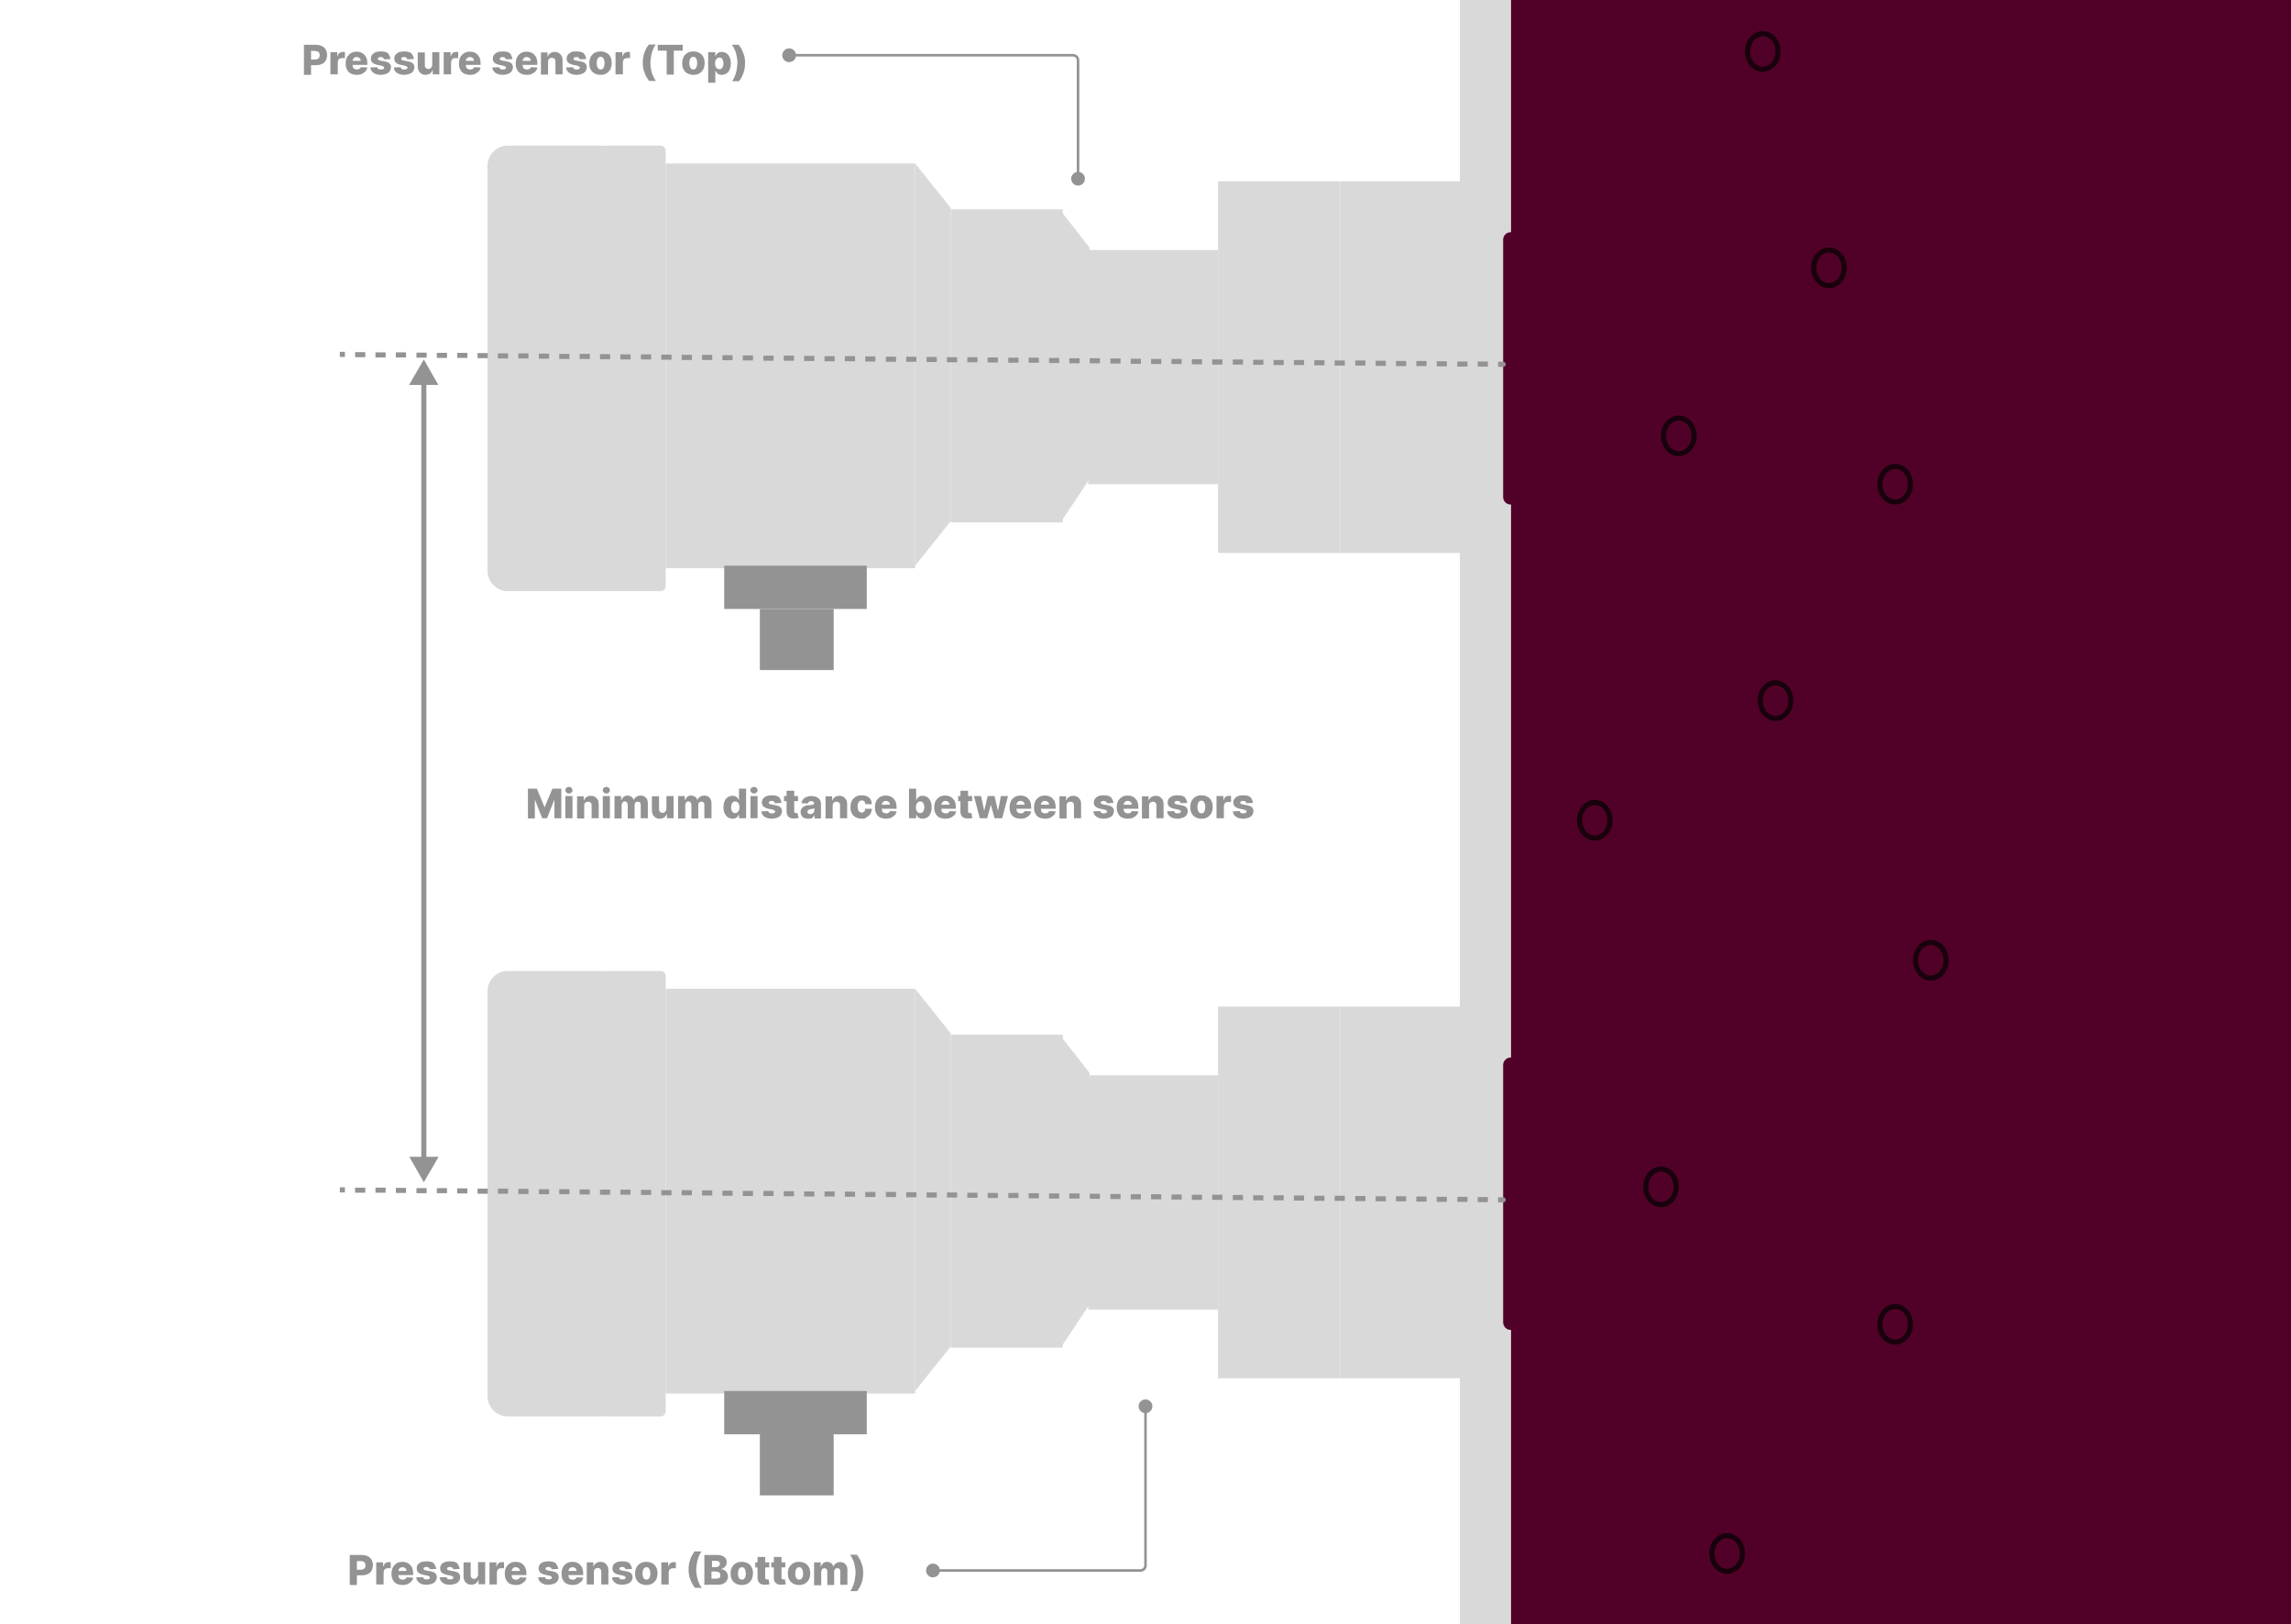<?xml version="1.0" encoding="utf-8"?>
<!-- Generator: Adobe Illustrator 27.7.0, SVG Export Plug-In . SVG Version: 6.00 Build 0)  -->
<svg xmlns="http://www.w3.org/2000/svg" xmlns:xlink="http://www.w3.org/1999/xlink" version="1.1" id="Layer_1" x="0px" y="0px" viewBox="0 0 900 638" style="enable-background:new 0 0 900 638;" xml:space="preserve" width="900" height="638">
<style type="text/css">
	.st0{fill:#FFFFFF;}
	.st1{fill:#510128;}
	.st2{fill:#D9D9D9;}
	.st3{fill:#939393;}
	.st4{fill:none;stroke:#18000C;stroke-width:2;}
</style>
<rect class="st0" width="900" height="638"/>
<rect x="593.5" class="st1" width="223" height="638"/>
<rect x="806.5" class="st1" width="93.5" height="638"/>
<rect x="573.5" class="st2" width="20" height="638"/>
<path class="st3" d="M207.4,309.8h3.5l3,7.2h0.1l3-7.2h3.5v11.6h-2.7v-7.1h-0.1l-2.8,7.1H213l-2.8-7.1h-0.1v7.2h-2.7V309.8z   M222.1,321.4v-8.7h2.8v8.7H222.1z M223.5,311.7c-0.4,0-0.7-0.1-1-0.4c-0.3-0.3-0.4-0.6-0.4-0.9c0-0.4,0.1-0.7,0.4-0.9  c0.3-0.3,0.6-0.4,1-0.4c0.4,0,0.7,0.1,1,0.4c0.3,0.3,0.4,0.6,0.4,0.9c0,0.4-0.1,0.7-0.4,0.9C224.3,311.6,223.9,311.7,223.5,311.7z   M229.5,316.5v5h-2.8v-8.7h2.6v1.6h0.1c0.2-0.5,0.5-1,1-1.3c0.5-0.3,1-0.5,1.7-0.5c0.6,0,1.1,0.1,1.6,0.4c0.5,0.3,0.8,0.7,1.1,1.1  c0.3,0.5,0.4,1.1,0.4,1.7v5.6h-2.8v-5c0-0.5-0.1-0.9-0.4-1.1c-0.2-0.3-0.6-0.4-1-0.4c-0.3,0-0.6,0.1-0.8,0.2  c-0.2,0.1-0.4,0.3-0.5,0.5C229.5,315.8,229.5,316.1,229.5,316.5z M236.8,321.4v-8.7h2.8v8.7H236.8z M238.2,311.7  c-0.4,0-0.7-0.1-1-0.4c-0.3-0.3-0.4-0.6-0.4-0.9c0-0.4,0.1-0.7,0.4-0.9c0.3-0.3,0.6-0.4,1-0.4c0.4,0,0.7,0.1,1,0.4  c0.3,0.3,0.4,0.6,0.4,0.9c0,0.4-0.1,0.7-0.4,0.9C239,311.6,238.6,311.7,238.2,311.7z M241.4,321.4v-8.7h2.6v1.6h0.1  c0.2-0.5,0.5-0.9,0.9-1.3c0.4-0.3,0.9-0.5,1.5-0.5c0.6,0,1.1,0.2,1.6,0.5c0.4,0.3,0.7,0.7,0.8,1.2h0.1c0.2-0.5,0.5-0.9,1-1.2  c0.5-0.3,1-0.5,1.7-0.5c0.8,0,1.5,0.3,2,0.8c0.5,0.5,0.8,1.2,0.8,2.2v5.9h-2.8v-5.2c0-0.4-0.1-0.8-0.3-1c-0.2-0.2-0.5-0.3-0.9-0.3  c-0.4,0-0.7,0.1-0.9,0.4c-0.2,0.2-0.3,0.6-0.3,1v5.2h-2.7v-5.3c0-0.4-0.1-0.7-0.3-1c-0.2-0.2-0.5-0.4-0.9-0.4  c-0.2,0-0.5,0.1-0.6,0.2c-0.2,0.1-0.3,0.3-0.4,0.5c-0.1,0.2-0.2,0.5-0.2,0.8v5.2H241.4z M261.8,317.7v-5h2.8v8.7h-2.6v-1.6h-0.1  c-0.2,0.5-0.5,1-1,1.3c-0.5,0.3-1,0.5-1.7,0.5c-0.6,0-1.1-0.1-1.6-0.4c-0.5-0.3-0.8-0.7-1.1-1.1c-0.2-0.5-0.4-1.1-0.4-1.7v-5.6h2.8  v5c0,0.5,0.1,0.8,0.4,1.1c0.2,0.3,0.6,0.4,1,0.4c0.3,0,0.5-0.1,0.7-0.2c0.2-0.1,0.4-0.3,0.5-0.5C261.8,318.3,261.8,318,261.8,317.7z   M266.4,321.4v-8.7h2.6v1.6h0.1c0.2-0.5,0.5-0.9,0.9-1.3s0.9-0.5,1.5-0.5c0.6,0,1.1,0.2,1.6,0.5c0.4,0.3,0.7,0.7,0.8,1.2h0.1  c0.2-0.5,0.5-0.9,1-1.2c0.5-0.3,1-0.5,1.7-0.5c0.8,0,1.5,0.3,2,0.8c0.5,0.5,0.8,1.2,0.8,2.2v5.9h-2.8v-5.2c0-0.4-0.1-0.8-0.3-1  c-0.2-0.2-0.5-0.3-0.9-0.3c-0.4,0-0.7,0.1-0.9,0.4c-0.2,0.2-0.3,0.6-0.3,1v5.2h-2.7v-5.3c0-0.4-0.1-0.7-0.3-1  c-0.2-0.2-0.5-0.4-0.9-0.4c-0.2,0-0.5,0.1-0.6,0.2c-0.2,0.1-0.3,0.3-0.4,0.5c-0.1,0.2-0.2,0.5-0.2,0.8v5.2H266.4z M287.8,321.6  c-0.6,0-1.2-0.2-1.8-0.5c-0.5-0.3-0.9-0.8-1.3-1.5c-0.3-0.7-0.5-1.5-0.5-2.5c0-1,0.2-1.9,0.5-2.5c0.3-0.7,0.8-1.2,1.3-1.5  c0.5-0.3,1.1-0.5,1.7-0.5c0.5,0,0.9,0.1,1.2,0.2c0.3,0.2,0.6,0.4,0.8,0.6c0.2,0.2,0.4,0.5,0.5,0.8h0.1v-4.4h2.8v11.6h-2.8V320h-0.1  c-0.1,0.3-0.3,0.5-0.5,0.8s-0.5,0.4-0.8,0.6C288.6,321.5,288.2,321.6,287.8,321.6z M288.8,319.4c0.3,0,0.6-0.1,0.9-0.3  c0.2-0.2,0.4-0.5,0.6-0.8c0.1-0.3,0.2-0.8,0.2-1.2c0-0.5-0.1-0.9-0.2-1.2c-0.1-0.3-0.3-0.6-0.6-0.8c-0.2-0.2-0.5-0.3-0.9-0.3  c-0.3,0-0.6,0.1-0.9,0.3c-0.2,0.2-0.4,0.5-0.5,0.8c-0.1,0.3-0.2,0.8-0.2,1.2c0,0.5,0.1,0.9,0.2,1.2c0.1,0.3,0.3,0.6,0.5,0.8  C288.1,319.3,288.4,319.4,288.8,319.4z M294.8,321.4v-8.7h2.8v8.7H294.8z M296.2,311.7c-0.4,0-0.7-0.1-1-0.4  c-0.3-0.3-0.4-0.6-0.4-0.9c0-0.4,0.1-0.7,0.4-0.9c0.3-0.3,0.6-0.4,1-0.4c0.4,0,0.7,0.1,1,0.4c0.3,0.3,0.4,0.6,0.4,0.9  c0,0.4-0.1,0.7-0.4,0.9C297,311.6,296.6,311.7,296.2,311.7z M307,315.4l-2.6,0.1c0-0.2-0.1-0.3-0.2-0.5c-0.1-0.1-0.3-0.3-0.5-0.3  c-0.2-0.1-0.4-0.1-0.6-0.1c-0.3,0-0.6,0.1-0.8,0.2c-0.2,0.1-0.3,0.3-0.3,0.5c0,0.2,0.1,0.3,0.2,0.4c0.1,0.1,0.4,0.2,0.8,0.3l1.7,0.3  c0.9,0.2,1.5,0.4,1.9,0.8c0.4,0.4,0.6,0.9,0.6,1.5c0,0.6-0.2,1.1-0.5,1.6c-0.3,0.4-0.8,0.8-1.4,1c-0.6,0.2-1.3,0.4-2.1,0.4  c-1.2,0-2.2-0.3-2.9-0.8c-0.7-0.5-1.1-1.2-1.2-2.1l2.7-0.1c0.1,0.3,0.2,0.6,0.5,0.7c0.3,0.2,0.6,0.2,1,0.2c0.4,0,0.6-0.1,0.9-0.2  c0.2-0.1,0.3-0.3,0.3-0.5c0-0.2-0.1-0.4-0.3-0.5c-0.2-0.1-0.4-0.2-0.8-0.3l-1.5-0.3c-0.9-0.2-1.5-0.5-2-0.9c-0.4-0.4-0.6-1-0.6-1.6  c0-0.6,0.2-1.1,0.5-1.5c0.3-0.4,0.8-0.7,1.3-1c0.6-0.2,1.3-0.3,2.1-0.3c1.2,0,2.1,0.2,2.8,0.7C306.6,313.8,306.9,314.5,307,315.4z   M313.5,312.7v2H308v-2H313.5z M309.2,310.6h2.8v8.1c0,0.2,0,0.3,0.1,0.4c0.1,0.1,0.1,0.2,0.2,0.2c0.1,0,0.2,0.1,0.4,0.1  c0.1,0,0.2,0,0.3,0c0.1,0,0.2,0,0.3-0.1l0.4,2c-0.1,0-0.3,0.1-0.6,0.1c-0.2,0.1-0.5,0.1-0.9,0.1c-0.7,0-1.2,0-1.7-0.2  c-0.5-0.2-0.8-0.5-1.1-0.9c-0.2-0.4-0.4-0.9-0.4-1.5V310.6z M317.4,321.6c-0.6,0-1.1-0.1-1.5-0.3c-0.4-0.2-0.8-0.5-1-0.9  c-0.2-0.4-0.4-0.9-0.4-1.4c0-0.5,0.1-0.9,0.3-1.2c0.2-0.3,0.4-0.6,0.7-0.8c0.3-0.2,0.6-0.4,1-0.5c0.4-0.1,0.8-0.2,1.2-0.2  c0.5,0,0.9-0.1,1.2-0.1c0.3-0.1,0.5-0.1,0.7-0.2c0.1-0.1,0.2-0.2,0.2-0.4v0c0-0.3-0.1-0.5-0.3-0.7c-0.2-0.2-0.5-0.2-0.8-0.2  c-0.4,0-0.7,0.1-0.9,0.2c-0.2,0.2-0.4,0.4-0.4,0.7l-2.6-0.1c0.1-0.5,0.3-1,0.6-1.4c0.3-0.4,0.8-0.8,1.3-1c0.6-0.2,1.2-0.4,2-0.4  c0.6,0,1.1,0.1,1.5,0.2c0.5,0.1,0.9,0.3,1.2,0.6c0.3,0.2,0.6,0.5,0.8,0.9c0.2,0.4,0.3,0.8,0.3,1.2v5.9H320v-1.2h-0.1  c-0.2,0.3-0.4,0.5-0.6,0.8c-0.2,0.2-0.5,0.4-0.8,0.5C318.2,321.5,317.8,321.6,317.4,321.6z M318.3,319.8c0.3,0,0.6-0.1,0.8-0.2  c0.2-0.1,0.4-0.3,0.6-0.5c0.1-0.2,0.2-0.5,0.2-0.8v-0.8c-0.1,0-0.2,0.1-0.3,0.1c-0.1,0-0.2,0.1-0.4,0.1c-0.1,0-0.3,0.1-0.4,0.1  c-0.1,0-0.3,0-0.4,0.1c-0.3,0-0.5,0.1-0.7,0.2c-0.2,0.1-0.3,0.2-0.4,0.3c-0.1,0.1-0.1,0.3-0.1,0.5c0,0.3,0.1,0.5,0.3,0.7  C317.7,319.7,317.9,319.8,318.3,319.8z M327.1,316.5v5h-2.8v-8.7h2.6v1.6h0.1c0.2-0.5,0.5-1,1-1.3c0.5-0.3,1-0.5,1.7-0.5  c0.6,0,1.1,0.1,1.6,0.4c0.5,0.3,0.8,0.7,1.1,1.1c0.3,0.5,0.4,1.1,0.4,1.7v5.6H330v-5c0-0.5-0.1-0.9-0.4-1.1c-0.2-0.3-0.6-0.4-1-0.4  c-0.3,0-0.5,0.1-0.8,0.2c-0.2,0.1-0.4,0.3-0.5,0.5C327.2,315.8,327.1,316.1,327.1,316.5z M338.5,321.6c-0.9,0-1.7-0.2-2.4-0.6  c-0.7-0.4-1.2-0.9-1.5-1.6c-0.4-0.7-0.5-1.5-0.5-2.4c0-0.9,0.2-1.7,0.5-2.4c0.4-0.7,0.9-1.2,1.5-1.6c0.7-0.4,1.4-0.6,2.4-0.6  c0.8,0,1.5,0.1,2.1,0.4c0.6,0.3,1.1,0.7,1.4,1.2c0.3,0.5,0.5,1.2,0.5,1.9H340c-0.1-0.4-0.2-0.8-0.5-1.1c-0.2-0.3-0.6-0.4-1-0.4  c-0.3,0-0.6,0.1-0.8,0.3c-0.2,0.2-0.4,0.4-0.6,0.8c-0.1,0.3-0.2,0.8-0.2,1.3c0,0.5,0.1,1,0.2,1.3c0.1,0.4,0.3,0.6,0.6,0.8  c0.2,0.2,0.5,0.3,0.8,0.3c0.3,0,0.5-0.1,0.7-0.2c0.2-0.1,0.4-0.3,0.5-0.5c0.1-0.2,0.2-0.5,0.2-0.8h2.6c0,0.7-0.2,1.3-0.5,1.9  c-0.3,0.5-0.8,1-1.4,1.3C340.1,321.5,339.4,321.6,338.5,321.6z M348.1,321.6c-0.9,0-1.7-0.2-2.4-0.5c-0.7-0.4-1.2-0.9-1.5-1.6  c-0.4-0.7-0.5-1.5-0.5-2.4c0-0.9,0.2-1.7,0.5-2.4c0.4-0.7,0.9-1.2,1.5-1.6c0.6-0.4,1.4-0.6,2.3-0.6c0.6,0,1.2,0.1,1.7,0.3  c0.5,0.2,1,0.5,1.3,0.9c0.4,0.4,0.7,0.8,0.9,1.4c0.2,0.6,0.3,1.2,0.3,1.9v0.7h-7.6v-1.6h5c0-0.3-0.1-0.6-0.2-0.8  c-0.1-0.2-0.3-0.4-0.6-0.5c-0.2-0.1-0.5-0.2-0.8-0.2c-0.3,0-0.6,0.1-0.8,0.2c-0.2,0.1-0.4,0.3-0.6,0.6c-0.1,0.2-0.2,0.5-0.2,0.8v1.6  c0,0.4,0.1,0.7,0.2,0.9c0.1,0.3,0.3,0.5,0.6,0.6c0.3,0.1,0.6,0.2,0.9,0.2c0.2,0,0.5,0,0.7-0.1c0.2-0.1,0.4-0.2,0.5-0.3  c0.1-0.1,0.3-0.3,0.3-0.5l2.6,0.1c-0.1,0.6-0.3,1.1-0.7,1.5c-0.4,0.4-0.8,0.7-1.4,1C349.5,321.5,348.8,321.6,348.1,321.6z   M357.1,321.4v-11.6h2.8v4.4h0.1c0.1-0.3,0.3-0.5,0.5-0.8c0.2-0.2,0.5-0.4,0.8-0.6c0.3-0.2,0.7-0.2,1.2-0.2c0.6,0,1.2,0.2,1.7,0.5  c0.5,0.3,1,0.8,1.3,1.5c0.3,0.7,0.5,1.5,0.5,2.5c0,1-0.2,1.8-0.5,2.5c-0.3,0.7-0.7,1.2-1.3,1.5c-0.5,0.3-1.1,0.5-1.8,0.5  c-0.4,0-0.8-0.1-1.1-0.2s-0.6-0.3-0.8-0.6c-0.2-0.2-0.4-0.5-0.5-0.8h-0.1v1.4H357.1z M359.8,317.1c0,0.5,0.1,0.9,0.2,1.2  c0.1,0.3,0.3,0.6,0.6,0.8c0.2,0.2,0.5,0.3,0.9,0.3c0.3,0,0.6-0.1,0.9-0.3c0.2-0.2,0.4-0.5,0.5-0.8c0.1-0.3,0.2-0.8,0.2-1.2  c0-0.5-0.1-0.9-0.2-1.2c-0.1-0.3-0.3-0.6-0.5-0.8c-0.2-0.2-0.5-0.3-0.9-0.3c-0.3,0-0.6,0.1-0.9,0.3c-0.2,0.2-0.4,0.5-0.6,0.8  C359.9,316.2,359.8,316.6,359.8,317.1z M371.4,321.6c-0.9,0-1.7-0.2-2.4-0.5c-0.7-0.4-1.2-0.9-1.5-1.6c-0.4-0.7-0.5-1.5-0.5-2.4  c0-0.9,0.2-1.7,0.5-2.4c0.4-0.7,0.9-1.2,1.5-1.6c0.6-0.4,1.4-0.6,2.3-0.6c0.6,0,1.2,0.1,1.7,0.3c0.5,0.2,1,0.5,1.3,0.9  c0.4,0.4,0.7,0.8,0.9,1.4c0.2,0.6,0.3,1.2,0.3,1.9v0.7H368v-1.6h5c0-0.3-0.1-0.6-0.2-0.8c-0.1-0.2-0.3-0.4-0.6-0.5  c-0.2-0.1-0.5-0.2-0.8-0.2c-0.3,0-0.6,0.1-0.8,0.2c-0.2,0.1-0.4,0.3-0.6,0.6c-0.1,0.2-0.2,0.5-0.2,0.8v1.6c0,0.4,0.1,0.7,0.2,0.9  c0.1,0.3,0.3,0.5,0.6,0.6c0.3,0.1,0.6,0.2,0.9,0.2c0.2,0,0.5,0,0.7-0.1c0.2-0.1,0.4-0.2,0.5-0.3c0.1-0.1,0.3-0.3,0.3-0.5l2.6,0.1  c-0.1,0.6-0.3,1.1-0.7,1.5c-0.4,0.4-0.8,0.7-1.4,1C372.8,321.5,372.2,321.6,371.4,321.6z M381.9,312.7v2h-5.5v-2H381.9z   M377.5,310.6h2.8v8.1c0,0.2,0,0.3,0.1,0.4c0.1,0.1,0.1,0.2,0.2,0.2c0.1,0,0.2,0.1,0.4,0.1c0.1,0,0.2,0,0.3,0c0.1,0,0.2,0,0.3-0.1  l0.4,2c-0.1,0-0.3,0.1-0.6,0.1c-0.2,0.1-0.5,0.1-0.9,0.1c-0.7,0-1.2,0-1.7-0.2c-0.5-0.2-0.8-0.5-1.1-0.9c-0.2-0.4-0.4-0.9-0.4-1.5  V310.6z M384.9,321.4l-2.3-8.7h2.8l1.2,5.6h0.1l1.3-5.6h2.7l1.3,5.6h0.1l1.1-5.6h2.8l-2.3,8.7h-3l-1.4-5.1h-0.1l-1.4,5.1H384.9z   M401,321.6c-0.9,0-1.7-0.2-2.4-0.5c-0.7-0.4-1.2-0.9-1.5-1.6c-0.4-0.7-0.5-1.5-0.5-2.4c0-0.9,0.2-1.7,0.5-2.4  c0.4-0.7,0.9-1.2,1.5-1.6c0.6-0.4,1.4-0.6,2.3-0.6c0.6,0,1.2,0.1,1.7,0.3c0.5,0.2,1,0.5,1.3,0.9c0.4,0.4,0.7,0.8,0.9,1.4  c0.2,0.6,0.3,1.2,0.3,1.9v0.7h-7.6v-1.6h5c0-0.3-0.1-0.6-0.2-0.8c-0.1-0.2-0.3-0.4-0.6-0.5c-0.2-0.1-0.5-0.2-0.8-0.2  c-0.3,0-0.6,0.1-0.8,0.2c-0.2,0.1-0.4,0.3-0.6,0.6c-0.1,0.2-0.2,0.5-0.2,0.8v1.6c0,0.4,0.1,0.7,0.2,0.9c0.1,0.3,0.3,0.5,0.6,0.6  c0.3,0.1,0.6,0.2,0.9,0.2c0.2,0,0.5,0,0.7-0.1c0.2-0.1,0.4-0.2,0.5-0.3c0.1-0.1,0.3-0.3,0.3-0.5l2.6,0.1c-0.1,0.6-0.3,1.1-0.7,1.5  c-0.4,0.4-0.8,0.7-1.4,1C402.4,321.5,401.8,321.6,401,321.6z M410.6,321.6c-0.9,0-1.7-0.2-2.4-0.5c-0.7-0.4-1.2-0.9-1.5-1.6  c-0.4-0.7-0.5-1.5-0.5-2.4c0-0.9,0.2-1.7,0.5-2.4c0.4-0.7,0.9-1.2,1.5-1.6c0.6-0.4,1.4-0.6,2.3-0.6c0.6,0,1.2,0.1,1.7,0.3  c0.5,0.2,1,0.5,1.3,0.9c0.4,0.4,0.7,0.8,0.9,1.4c0.2,0.6,0.3,1.2,0.3,1.9v0.7h-7.6v-1.6h5c0-0.3-0.1-0.6-0.2-0.8  c-0.1-0.2-0.3-0.4-0.6-0.5c-0.2-0.1-0.5-0.2-0.8-0.2c-0.3,0-0.6,0.1-0.8,0.2c-0.2,0.1-0.4,0.3-0.6,0.6c-0.1,0.2-0.2,0.5-0.2,0.8v1.6  c0,0.4,0.1,0.7,0.2,0.9c0.1,0.3,0.3,0.5,0.6,0.6c0.3,0.1,0.6,0.2,0.9,0.2c0.2,0,0.5,0,0.7-0.1c0.2-0.1,0.4-0.2,0.5-0.3  c0.1-0.1,0.3-0.3,0.3-0.5l2.6,0.1c-0.1,0.6-0.3,1.1-0.7,1.5c-0.4,0.4-0.8,0.7-1.4,1C412.1,321.5,411.4,321.6,410.6,321.6z   M419,316.5v5h-2.8v-8.7h2.6v1.6h0.1c0.2-0.5,0.5-1,1-1.3c0.5-0.3,1-0.5,1.7-0.5c0.6,0,1.1,0.1,1.6,0.4c0.5,0.3,0.8,0.7,1.1,1.1  c0.3,0.5,0.4,1.1,0.4,1.7v5.6h-2.8v-5c0-0.5-0.1-0.9-0.4-1.1c-0.2-0.3-0.6-0.4-1-0.4c-0.3,0-0.5,0.1-0.8,0.2  c-0.2,0.1-0.4,0.3-0.5,0.5C419,315.8,419,316.1,419,316.5z M437.4,315.4l-2.6,0.1c0-0.2-0.1-0.3-0.2-0.5c-0.1-0.1-0.3-0.3-0.5-0.3  c-0.2-0.1-0.4-0.1-0.6-0.1c-0.3,0-0.6,0.1-0.8,0.2c-0.2,0.1-0.3,0.3-0.3,0.5c0,0.2,0.1,0.3,0.2,0.4c0.1,0.1,0.4,0.2,0.8,0.3l1.7,0.3  c0.9,0.2,1.5,0.4,1.9,0.8c0.4,0.4,0.6,0.9,0.6,1.5c0,0.6-0.2,1.1-0.5,1.6c-0.3,0.4-0.8,0.8-1.4,1c-0.6,0.2-1.3,0.4-2.1,0.4  c-1.2,0-2.2-0.3-2.9-0.8c-0.7-0.5-1.1-1.2-1.2-2.1l2.7-0.1c0.1,0.3,0.2,0.6,0.5,0.7c0.3,0.2,0.6,0.2,1,0.2c0.4,0,0.6-0.1,0.9-0.2  c0.2-0.1,0.3-0.3,0.3-0.5c0-0.2-0.1-0.4-0.3-0.5c-0.2-0.1-0.4-0.2-0.8-0.3l-1.5-0.3c-0.9-0.2-1.5-0.5-2-0.9c-0.4-0.4-0.6-1-0.6-1.6  c0-0.6,0.2-1.1,0.5-1.5c0.3-0.4,0.8-0.7,1.3-1c0.6-0.2,1.3-0.3,2.1-0.3c1.2,0,2.1,0.2,2.8,0.7C436.9,313.8,437.3,314.5,437.4,315.4z   M443.1,321.6c-0.9,0-1.7-0.2-2.4-0.5c-0.7-0.4-1.2-0.9-1.5-1.6c-0.4-0.7-0.5-1.5-0.5-2.4c0-0.9,0.2-1.7,0.5-2.4  c0.4-0.7,0.9-1.2,1.5-1.6c0.6-0.4,1.4-0.6,2.3-0.6c0.6,0,1.2,0.1,1.7,0.3c0.5,0.2,1,0.5,1.3,0.9c0.4,0.4,0.7,0.8,0.9,1.4  c0.2,0.6,0.3,1.2,0.3,1.9v0.7h-7.6v-1.6h5c0-0.3-0.1-0.6-0.2-0.8c-0.1-0.2-0.3-0.4-0.6-0.5c-0.2-0.1-0.5-0.2-0.8-0.2  c-0.3,0-0.6,0.1-0.8,0.2c-0.2,0.1-0.4,0.3-0.6,0.6c-0.1,0.2-0.2,0.5-0.2,0.8v1.6c0,0.4,0.1,0.7,0.2,0.9c0.1,0.3,0.3,0.5,0.6,0.6  c0.3,0.1,0.6,0.2,0.9,0.2c0.2,0,0.5,0,0.7-0.1c0.2-0.1,0.4-0.2,0.5-0.3c0.1-0.1,0.3-0.3,0.3-0.5l2.6,0.1c-0.1,0.6-0.3,1.1-0.7,1.5  c-0.4,0.4-0.8,0.7-1.4,1C444.5,321.5,443.8,321.6,443.1,321.6z M451.4,316.5v5h-2.8v-8.7h2.6v1.6h0.1c0.2-0.5,0.5-1,1-1.3  c0.5-0.3,1-0.5,1.7-0.5c0.6,0,1.1,0.1,1.6,0.4c0.5,0.3,0.8,0.7,1.1,1.1c0.3,0.5,0.4,1.1,0.4,1.7v5.6h-2.8v-5c0-0.5-0.1-0.9-0.4-1.1  c-0.2-0.3-0.6-0.4-1-0.4c-0.3,0-0.5,0.1-0.8,0.2c-0.2,0.1-0.4,0.3-0.5,0.5C451.5,315.8,451.4,316.1,451.4,316.5z M466.4,315.4  l-2.6,0.1c0-0.2-0.1-0.3-0.2-0.5c-0.1-0.1-0.3-0.3-0.5-0.3c-0.2-0.1-0.4-0.1-0.6-0.1c-0.3,0-0.6,0.1-0.8,0.2  c-0.2,0.1-0.3,0.3-0.3,0.5c0,0.2,0.1,0.3,0.2,0.4c0.1,0.1,0.4,0.2,0.8,0.3l1.7,0.3c0.9,0.2,1.5,0.4,1.9,0.8c0.4,0.4,0.6,0.9,0.6,1.5  c0,0.6-0.2,1.1-0.5,1.6c-0.3,0.4-0.8,0.8-1.4,1c-0.6,0.2-1.3,0.4-2.1,0.4c-1.2,0-2.2-0.3-2.9-0.8c-0.7-0.5-1.1-1.2-1.2-2.1l2.7-0.1  c0.1,0.3,0.2,0.6,0.5,0.7c0.3,0.2,0.6,0.2,1,0.2c0.4,0,0.6-0.1,0.9-0.2c0.2-0.1,0.3-0.3,0.3-0.5c0-0.2-0.1-0.4-0.3-0.5  c-0.2-0.1-0.4-0.2-0.8-0.3l-1.5-0.3c-0.9-0.2-1.5-0.5-2-0.9c-0.4-0.4-0.6-1-0.6-1.6c0-0.6,0.2-1.1,0.5-1.5c0.3-0.4,0.8-0.7,1.3-1  c0.6-0.2,1.3-0.3,2.1-0.3c1.2,0,2.1,0.2,2.8,0.7C465.9,313.8,466.3,314.5,466.4,315.4z M472,321.6c-0.9,0-1.7-0.2-2.4-0.6  c-0.7-0.4-1.2-0.9-1.5-1.6c-0.4-0.7-0.5-1.5-0.5-2.4c0-0.9,0.2-1.7,0.5-2.4c0.4-0.7,0.9-1.2,1.5-1.6c0.7-0.4,1.4-0.6,2.4-0.6  c0.9,0,1.7,0.2,2.4,0.6c0.7,0.4,1.2,0.9,1.5,1.6c0.4,0.7,0.5,1.5,0.5,2.4c0,0.9-0.2,1.7-0.5,2.4c-0.4,0.7-0.9,1.2-1.5,1.6  C473.7,321.4,472.9,321.6,472,321.6z M472,319.5c0.3,0,0.6-0.1,0.8-0.3c0.2-0.2,0.4-0.5,0.5-0.9c0.1-0.4,0.2-0.8,0.2-1.3  c0-0.5-0.1-0.9-0.2-1.3c-0.1-0.4-0.3-0.6-0.5-0.9c-0.2-0.2-0.5-0.3-0.8-0.3c-0.3,0-0.6,0.1-0.9,0.3c-0.2,0.2-0.4,0.5-0.5,0.9  c-0.1,0.4-0.2,0.8-0.2,1.3c0,0.5,0.1,0.9,0.2,1.3c0.1,0.4,0.3,0.6,0.5,0.9C471.4,319.4,471.7,319.5,472,319.5z M477.9,321.4v-8.7  h2.7v1.6h0.1c0.2-0.6,0.4-1,0.8-1.3c0.4-0.3,0.8-0.4,1.3-0.4c0.1,0,0.3,0,0.4,0c0.1,0,0.3,0,0.4,0.1v2.4c-0.1,0-0.3-0.1-0.5-0.1  c-0.2,0-0.4,0-0.6,0c-0.3,0-0.6,0.1-0.9,0.2c-0.3,0.1-0.5,0.3-0.6,0.6c-0.1,0.3-0.2,0.6-0.2,0.9v4.7H477.9z M492.2,315.4l-2.6,0.1  c0-0.2-0.1-0.3-0.2-0.5c-0.1-0.1-0.3-0.3-0.5-0.3c-0.2-0.1-0.4-0.1-0.6-0.1c-0.3,0-0.6,0.1-0.8,0.2c-0.2,0.1-0.3,0.3-0.3,0.5  c0,0.2,0.1,0.3,0.2,0.4c0.1,0.1,0.4,0.2,0.8,0.3l1.7,0.3c0.9,0.2,1.5,0.4,1.9,0.8c0.4,0.4,0.6,0.9,0.6,1.5c0,0.6-0.2,1.1-0.5,1.6  c-0.3,0.4-0.8,0.8-1.4,1c-0.6,0.2-1.3,0.4-2.1,0.4c-1.2,0-2.2-0.3-2.9-0.8c-0.7-0.5-1.1-1.2-1.2-2.1l2.7-0.1  c0.1,0.3,0.2,0.6,0.5,0.7c0.3,0.2,0.6,0.2,1,0.2c0.4,0,0.6-0.1,0.9-0.2c0.2-0.1,0.3-0.3,0.3-0.5c0-0.2-0.1-0.4-0.3-0.5  c-0.2-0.1-0.4-0.2-0.8-0.3l-1.5-0.3c-0.9-0.2-1.5-0.5-2-0.9c-0.4-0.4-0.6-1-0.6-1.6c0-0.6,0.2-1.1,0.5-1.5c0.3-0.4,0.8-0.7,1.3-1  c0.6-0.2,1.3-0.3,2.1-0.3c1.2,0,2.1,0.2,2.8,0.7C491.8,313.8,492.1,314.5,492.2,315.4z"/>
<g>
	<path class="st1" d="M590.5,94.2c0-1.7,1.3-3,3-3h6c1.7,0,3,1.3,3,3v101c0,1.7-1.3,3-3,3h-6c-1.7,0-3-1.3-3-3V94.2z"/>
	<path class="st2" d="M199.5,57.2h36c4.4,0,8,3.6,8,8v159c0,4.4-3.6,8-8,8h-36c-4.4,0-8-3.6-8-8v-159   C191.5,60.8,195.1,57.2,199.5,57.2z"/>
	<path class="st2" d="M237.5,57.2h22c1.1,0,2,0.9,2,2v171c0,1.1-0.9,2-2,2h-22c-1.1,0-2-0.9-2-2v-171   C235.5,58.1,236.4,57.2,237.5,57.2z"/>
	<rect x="261.5" y="64.2" class="st2" width="98" height="159"/>
	<rect x="373.5" y="82.2" class="st2" width="44" height="123"/>
	<rect x="427.5" y="98.2" class="st2" width="51" height="92"/>
	<rect x="478.5" y="71.2" class="st2" width="48" height="146"/>
	<rect x="526.5" y="71.2" class="st2" width="51" height="146"/>
	<path class="st2" d="M373.5,81.7l-14-17.5v158l14-17.5V81.7z"/>
	<path class="st2" d="M428,97.2l-11-14v121.5l11-16.5V97.2z"/>
	<rect x="284.5" y="222.2" class="st3" width="56" height="17"/>
	<rect x="298.5" y="239.2" class="st3" width="29" height="24"/>
</g>
<g>
	<path class="st1" d="M590.5,418.4c0-1.7,1.3-3,3-3h6c1.7,0,3,1.3,3,3v101c0,1.7-1.3,3-3,3h-6c-1.7,0-3-1.3-3-3V418.4z"/>
	<path class="st2" d="M199.5,381.4h36c4.4,0,8,3.6,8,8v159c0,4.4-3.6,8-8,8h-36c-4.4,0-8-3.6-8-8v-159   C191.5,385,195.1,381.4,199.5,381.4z"/>
	<path class="st2" d="M237.5,381.4h22c1.1,0,2,0.9,2,2v171c0,1.1-0.9,2-2,2h-22c-1.1,0-2-0.9-2-2v-171   C235.5,382.3,236.4,381.4,237.5,381.4z"/>
	<rect x="261.5" y="388.4" class="st2" width="98" height="159"/>
	<rect x="373.5" y="406.4" class="st2" width="44" height="123"/>
	<rect x="427.5" y="422.4" class="st2" width="51" height="92"/>
	<rect x="478.5" y="395.4" class="st2" width="48" height="146"/>
	<rect x="526.5" y="395.4" class="st2" width="51" height="146"/>
	<path class="st2" d="M373.5,405.9l-14-17.5v158l14-17.5V405.9z"/>
	<path class="st2" d="M428,421.4l-11-14v121.5l11-16.5V421.4z"/>
	<rect x="284.5" y="546.4" class="st3" width="56" height="17"/>
	<rect x="298.5" y="563.4" class="st3" width="29" height="24"/>
</g>
<path class="st3" d="M590.5,144.1c0.6,0,1-0.4,1-1c0-0.6-0.4-1-1-1L590.5,144.1z M133.5,140.2l2,0l0-2l-2,0L133.5,140.2z   M139.5,140.3l4,0l0-2l-4,0L139.5,140.3z M147.5,140.4l4,0l0-2l-4,0L147.5,140.4z M155.5,140.4l4,0l0-2l-4,0L155.5,140.4z   M163.6,140.5l4,0l0-2l-4,0L163.6,140.5z M171.6,140.6l4,0l0-2l-4,0L171.6,140.6z M179.6,140.6l4,0l0-2l-4,0L179.6,140.6z   M187.6,140.7l4,0l0-2l-4,0L187.6,140.7z M195.6,140.8l4,0l0-2l-4,0L195.6,140.8z M203.6,140.8l4,0l0-2l-4,0L203.6,140.8z   M211.7,140.9l4,0l0-2l-4,0L211.7,140.9z M219.7,141l4,0l0-2l-4,0L219.7,141z M227.7,141l4,0l0-2l-4,0L227.7,141z M235.7,141.1l4,0  l0-2l-4,0L235.7,141.1z M243.7,141.2l4,0l0-2l-4,0L243.7,141.2z M251.8,141.2l4,0l0-2l-4,0L251.8,141.2z M259.8,141.3l4,0l0-2l-4,0  L259.8,141.3z M267.8,141.4l4,0l0-2l-4,0L267.8,141.4z M275.8,141.4l4,0l0-2l-4,0L275.8,141.4z M283.8,141.5l4,0l0-2l-4,0  L283.8,141.5z M291.8,141.6l4,0l0-2l-4,0L291.8,141.6z M299.9,141.7l4,0l0-2l-4,0L299.9,141.7z M307.9,141.7l4,0l0-2l-4,0  L307.9,141.7z M315.9,141.8l4,0l0-2l-4,0L315.9,141.8z M323.9,141.9l4,0l0-2l-4,0L323.9,141.9z M331.9,141.9l4,0l0-2l-4,0  L331.9,141.9z M339.9,142l4,0l0-2l-4,0L339.9,142z M348,142.1l4,0l0-2l-4,0L348,142.1z M356,142.1l4,0l0-2l-4,0L356,142.1z   M364,142.2l4,0l0-2l-4,0L364,142.2z M372,142.3l4,0l0-2l-4,0L372,142.3z M380,142.3l4,0l0-2l-4,0L380,142.3z M388,142.4l4,0l0-2  l-4,0L388,142.4z M396.1,142.5l4,0l0-2l-4,0L396.1,142.5z M404.1,142.5l4,0l0-2l-4,0L404.1,142.5z M412.1,142.6l4,0l0-2l-4,0  L412.1,142.6z M420.1,142.7l4,0l0-2l-4,0L420.1,142.7z M428.1,142.7l4,0l0-2l-4,0L428.1,142.7z M436.2,142.8l4,0l0-2l-4,0  L436.2,142.8z M444.2,142.9l4,0l0-2l-4,0L444.2,142.9z M452.2,143l4,0l0-2l-4,0L452.2,143z M460.2,143l4,0l0-2l-4,0L460.2,143z   M468.2,143.1l4,0l0-2l-4,0L468.2,143.1z M476.2,143.2l4,0l0-2l-4,0L476.2,143.2z M484.3,143.2l4,0l0-2l-4,0L484.3,143.2z   M492.3,143.3l4,0l0-2l-4,0L492.3,143.3z M500.3,143.4l4,0l0-2l-4,0L500.3,143.4z M508.3,143.4l4,0l0-2l-4,0L508.3,143.4z   M516.3,143.5l4,0l0-2l-4,0L516.3,143.5z M524.3,143.6l4,0l0-2l-4,0L524.3,143.6z M532.4,143.6l4,0l0-2l-4,0L532.4,143.6z   M540.4,143.7l4,0l0-2l-4,0L540.4,143.7z M548.4,143.8l4,0l0-2l-4,0L548.4,143.8z M556.4,143.8l4,0l0-2l-4,0L556.4,143.8z   M564.4,143.9l4,0l0-2l-4,0L564.4,143.9z M572.5,144l4,0l0-2l-4,0L572.5,144z M580.5,144l4,0l0-2l-4,0L580.5,144z M588.5,144.1l2,0  l0-2l-2,0L588.5,144.1z"/>
<path class="st3" d="M119.4,29.2V17.6h4.8c0.9,0,1.6,0.2,2.3,0.5c0.6,0.3,1.1,0.8,1.5,1.4c0.3,0.6,0.5,1.3,0.5,2.1  c0,0.8-0.2,1.5-0.5,2.1c-0.3,0.6-0.8,1.1-1.5,1.4c-0.6,0.3-1.4,0.5-2.3,0.5h-3v-2.2h2.4c0.4,0,0.8-0.1,1.1-0.2  c0.3-0.1,0.5-0.4,0.7-0.6c0.1-0.3,0.2-0.6,0.2-0.9c0-0.4-0.1-0.7-0.2-0.9c-0.1-0.3-0.4-0.5-0.7-0.6c-0.3-0.1-0.6-0.2-1.1-0.2h-1.4  v9.4H119.4z M129.8,29.2v-8.7h2.7v1.6h0.1c0.2-0.6,0.4-1,0.8-1.3c0.4-0.3,0.8-0.4,1.3-0.4c0.1,0,0.3,0,0.4,0c0.1,0,0.3,0,0.4,0.1  v2.4c-0.1,0-0.3-0.1-0.5-0.1c-0.2,0-0.4,0-0.6,0c-0.3,0-0.6,0.1-0.9,0.2c-0.3,0.1-0.5,0.3-0.6,0.6c-0.1,0.3-0.2,0.6-0.2,0.9v4.7  H129.8z M140.2,29.4c-0.9,0-1.7-0.2-2.4-0.5c-0.7-0.4-1.2-0.9-1.5-1.6c-0.4-0.7-0.5-1.5-0.5-2.4c0-0.9,0.2-1.7,0.5-2.4  c0.4-0.7,0.9-1.2,1.5-1.6c0.6-0.4,1.4-0.6,2.3-0.6c0.6,0,1.2,0.1,1.7,0.3c0.5,0.2,1,0.5,1.3,0.9s0.7,0.8,0.9,1.4  c0.2,0.6,0.3,1.2,0.3,1.9v0.7h-7.6v-1.6h5c0-0.3-0.1-0.6-0.2-0.8c-0.1-0.2-0.3-0.4-0.6-0.5c-0.2-0.1-0.5-0.2-0.8-0.2  c-0.3,0-0.6,0.1-0.8,0.2c-0.2,0.1-0.4,0.3-0.6,0.6c-0.1,0.2-0.2,0.5-0.2,0.8v1.6c0,0.4,0.1,0.7,0.2,0.9c0.1,0.3,0.3,0.5,0.6,0.6  c0.3,0.1,0.6,0.2,0.9,0.2c0.2,0,0.5,0,0.7-0.1c0.2-0.1,0.4-0.2,0.5-0.3c0.1-0.1,0.3-0.3,0.3-0.5l2.6,0.1c-0.1,0.6-0.3,1.1-0.7,1.5  c-0.4,0.4-0.8,0.7-1.4,1C141.6,29.3,140.9,29.4,140.2,29.4z M153.4,23.2l-2.6,0.1c0-0.2-0.1-0.3-0.2-0.5c-0.1-0.1-0.3-0.3-0.5-0.3  c-0.2-0.1-0.4-0.1-0.6-0.1c-0.3,0-0.6,0.1-0.8,0.2c-0.2,0.1-0.3,0.3-0.3,0.5c0,0.2,0.1,0.3,0.2,0.4c0.1,0.1,0.4,0.2,0.8,0.3l1.7,0.3  c0.9,0.2,1.5,0.4,1.9,0.8c0.4,0.4,0.6,0.9,0.6,1.5c0,0.6-0.2,1.1-0.5,1.6c-0.3,0.4-0.8,0.8-1.4,1c-0.6,0.2-1.3,0.4-2.1,0.4  c-1.2,0-2.2-0.3-2.9-0.8c-0.7-0.5-1.1-1.2-1.2-2.1l2.7-0.1c0.1,0.3,0.2,0.6,0.5,0.7c0.3,0.2,0.6,0.2,1,0.2c0.4,0,0.6-0.1,0.9-0.2  c0.2-0.1,0.3-0.3,0.3-0.5c0-0.2-0.1-0.4-0.3-0.5c-0.2-0.1-0.4-0.2-0.8-0.3l-1.5-0.3c-0.9-0.2-1.5-0.5-2-0.9c-0.4-0.4-0.6-1-0.6-1.6  c0-0.6,0.2-1.1,0.5-1.5c0.3-0.4,0.8-0.7,1.3-1c0.6-0.2,1.3-0.3,2.1-0.3c1.2,0,2.1,0.2,2.8,0.7C152.9,21.6,153.3,22.3,153.4,23.2z   M162.6,23.2l-2.6,0.1c0-0.2-0.1-0.3-0.2-0.5c-0.1-0.1-0.3-0.3-0.5-0.3c-0.2-0.1-0.4-0.1-0.6-0.1c-0.3,0-0.6,0.1-0.8,0.2  c-0.2,0.1-0.3,0.3-0.3,0.5c0,0.2,0.1,0.3,0.2,0.4c0.1,0.1,0.4,0.2,0.8,0.3l1.7,0.3c0.9,0.2,1.5,0.4,1.9,0.8c0.4,0.4,0.6,0.9,0.6,1.5  c0,0.6-0.2,1.1-0.5,1.6c-0.3,0.4-0.8,0.8-1.4,1c-0.6,0.2-1.3,0.4-2.1,0.4c-1.2,0-2.2-0.3-2.9-0.8c-0.7-0.5-1.1-1.2-1.2-2.1l2.7-0.1  c0.1,0.3,0.2,0.6,0.5,0.7c0.3,0.2,0.6,0.2,1,0.2c0.4,0,0.6-0.1,0.9-0.2c0.2-0.1,0.3-0.3,0.3-0.5c0-0.2-0.1-0.4-0.3-0.5  c-0.2-0.1-0.4-0.2-0.8-0.3l-1.5-0.3c-0.9-0.2-1.5-0.5-2-0.9c-0.4-0.4-0.6-1-0.6-1.6c0-0.6,0.2-1.1,0.5-1.5c0.3-0.4,0.8-0.7,1.3-1  c0.6-0.2,1.3-0.3,2.1-0.3c1.2,0,2.1,0.2,2.8,0.7C162.1,21.6,162.5,22.3,162.6,23.2z M169.8,25.5v-5h2.8v8.7h-2.6v-1.6h-0.1  c-0.2,0.5-0.5,1-1,1.3c-0.5,0.3-1,0.5-1.7,0.5c-0.6,0-1.1-0.1-1.6-0.4c-0.5-0.3-0.8-0.7-1.1-1.1c-0.2-0.5-0.4-1.1-0.4-1.7v-5.6h2.8  v5c0,0.5,0.1,0.8,0.4,1.1s0.6,0.4,1,0.4c0.3,0,0.5-0.1,0.7-0.2c0.2-0.1,0.4-0.3,0.5-0.5C169.7,26.1,169.8,25.8,169.8,25.5z   M174.3,29.2v-8.7h2.7v1.6h0.1c0.2-0.6,0.4-1,0.8-1.3c0.4-0.3,0.8-0.4,1.3-0.4c0.1,0,0.3,0,0.4,0c0.1,0,0.3,0,0.4,0.1v2.4  c-0.1,0-0.3-0.1-0.5-0.1c-0.2,0-0.4,0-0.6,0c-0.3,0-0.6,0.1-0.9,0.2c-0.3,0.1-0.5,0.3-0.6,0.6c-0.1,0.3-0.2,0.6-0.2,0.9v4.7H174.3z   M184.7,29.4c-0.9,0-1.7-0.2-2.4-0.5c-0.7-0.4-1.2-0.9-1.5-1.6c-0.4-0.7-0.5-1.5-0.5-2.4c0-0.9,0.2-1.7,0.5-2.4  c0.4-0.7,0.9-1.2,1.5-1.6c0.6-0.4,1.4-0.6,2.3-0.6c0.6,0,1.2,0.1,1.7,0.3c0.5,0.2,1,0.5,1.3,0.9s0.7,0.8,0.9,1.4  c0.2,0.6,0.3,1.2,0.3,1.9v0.7h-7.6v-1.6h5c0-0.3-0.1-0.6-0.2-0.8c-0.1-0.2-0.3-0.4-0.6-0.5c-0.2-0.1-0.5-0.2-0.8-0.2  c-0.3,0-0.6,0.1-0.8,0.2c-0.2,0.1-0.4,0.3-0.6,0.6c-0.1,0.2-0.2,0.5-0.2,0.8v1.6c0,0.4,0.1,0.7,0.2,0.9c0.1,0.3,0.3,0.5,0.6,0.6  c0.3,0.1,0.6,0.2,0.9,0.2c0.2,0,0.5,0,0.7-0.1c0.2-0.1,0.4-0.2,0.5-0.3c0.1-0.1,0.3-0.3,0.3-0.5l2.6,0.1c-0.1,0.6-0.3,1.1-0.7,1.5  c-0.4,0.4-0.8,0.7-1.4,1C186.1,29.3,185.4,29.4,184.7,29.4z M201.3,23.2l-2.6,0.1c0-0.2-0.1-0.3-0.2-0.5c-0.1-0.1-0.3-0.3-0.5-0.3  c-0.2-0.1-0.4-0.1-0.6-0.1c-0.3,0-0.6,0.1-0.8,0.2c-0.2,0.1-0.3,0.3-0.3,0.5c0,0.2,0.1,0.3,0.2,0.4c0.1,0.1,0.4,0.2,0.8,0.3l1.7,0.3  c0.9,0.2,1.5,0.4,1.9,0.8c0.4,0.4,0.6,0.9,0.6,1.5c0,0.6-0.2,1.1-0.5,1.6c-0.3,0.4-0.8,0.8-1.4,1c-0.6,0.2-1.3,0.4-2.1,0.4  c-1.2,0-2.2-0.3-2.9-0.8c-0.7-0.5-1.1-1.2-1.2-2.1l2.7-0.1c0.1,0.3,0.2,0.6,0.5,0.7c0.3,0.2,0.6,0.2,1,0.2c0.4,0,0.6-0.1,0.9-0.2  c0.2-0.1,0.3-0.3,0.3-0.5c0-0.2-0.1-0.4-0.3-0.5c-0.2-0.1-0.4-0.2-0.8-0.3l-1.5-0.3c-0.9-0.2-1.5-0.5-2-0.9c-0.4-0.4-0.6-1-0.6-1.6  c0-0.6,0.2-1.1,0.5-1.5c0.3-0.4,0.8-0.7,1.3-1c0.6-0.2,1.3-0.3,2.1-0.3c1.2,0,2.1,0.2,2.8,0.7C200.8,21.6,201.2,22.3,201.3,23.2z   M207,29.4c-0.9,0-1.7-0.2-2.4-0.5c-0.7-0.4-1.2-0.9-1.5-1.6c-0.4-0.7-0.5-1.5-0.5-2.4c0-0.9,0.2-1.7,0.5-2.4  c0.4-0.7,0.9-1.2,1.5-1.6c0.6-0.4,1.4-0.6,2.3-0.6c0.6,0,1.2,0.1,1.7,0.3c0.5,0.2,1,0.5,1.3,0.9s0.7,0.8,0.9,1.4  c0.2,0.6,0.3,1.2,0.3,1.9v0.7h-7.6v-1.6h5c0-0.3-0.1-0.6-0.2-0.8c-0.1-0.2-0.3-0.4-0.6-0.5c-0.2-0.1-0.5-0.2-0.8-0.2  c-0.3,0-0.6,0.1-0.8,0.2c-0.2,0.1-0.4,0.3-0.6,0.6c-0.1,0.2-0.2,0.5-0.2,0.8v1.6c0,0.4,0.1,0.7,0.2,0.9c0.1,0.3,0.3,0.5,0.6,0.6  c0.3,0.1,0.6,0.2,0.9,0.2c0.2,0,0.5,0,0.7-0.1c0.2-0.1,0.4-0.2,0.5-0.3c0.1-0.1,0.3-0.3,0.3-0.5l2.6,0.1c-0.1,0.6-0.3,1.1-0.7,1.5  c-0.4,0.4-0.8,0.7-1.4,1C208.4,29.3,207.7,29.4,207,29.4z M215.3,24.3v5h-2.8v-8.7h2.6v1.6h0.1c0.2-0.5,0.5-1,1-1.3  c0.5-0.3,1-0.5,1.7-0.5c0.6,0,1.1,0.1,1.6,0.4c0.5,0.3,0.8,0.7,1.1,1.1c0.3,0.5,0.4,1.1,0.4,1.7v5.6h-2.8v-5c0-0.5-0.1-0.9-0.4-1.1  c-0.2-0.3-0.6-0.4-1-0.4c-0.3,0-0.6,0.1-0.8,0.2c-0.2,0.1-0.4,0.3-0.5,0.5C215.4,23.6,215.3,23.9,215.3,24.3z M230.3,23.2l-2.6,0.1  c0-0.2-0.1-0.3-0.2-0.5c-0.1-0.1-0.3-0.3-0.5-0.3c-0.2-0.1-0.4-0.1-0.6-0.1c-0.3,0-0.6,0.1-0.8,0.2c-0.2,0.1-0.3,0.3-0.3,0.5  c0,0.2,0.1,0.3,0.2,0.4c0.1,0.1,0.4,0.2,0.8,0.3l1.7,0.3c0.9,0.2,1.5,0.4,1.9,0.8c0.4,0.4,0.6,0.9,0.6,1.5c0,0.6-0.2,1.1-0.5,1.6  c-0.3,0.4-0.8,0.8-1.4,1c-0.6,0.2-1.3,0.4-2.1,0.4c-1.2,0-2.2-0.3-2.9-0.8c-0.7-0.5-1.1-1.2-1.2-2.1l2.7-0.1  c0.1,0.3,0.2,0.6,0.5,0.7c0.3,0.2,0.6,0.2,1,0.2c0.4,0,0.6-0.1,0.9-0.2c0.2-0.1,0.3-0.3,0.3-0.5c0-0.2-0.1-0.4-0.3-0.5  c-0.2-0.1-0.4-0.2-0.8-0.3l-1.5-0.3c-0.9-0.2-1.5-0.5-2-0.9c-0.4-0.4-0.6-1-0.6-1.6c0-0.6,0.2-1.1,0.5-1.5c0.3-0.4,0.8-0.7,1.3-1  s1.3-0.3,2.1-0.3c1.2,0,2.1,0.2,2.8,0.7C229.8,21.6,230.2,22.3,230.3,23.2z M235.9,29.4c-0.9,0-1.7-0.2-2.4-0.6  c-0.7-0.4-1.2-0.9-1.5-1.6c-0.4-0.7-0.5-1.5-0.5-2.4c0-0.9,0.2-1.7,0.5-2.4c0.4-0.7,0.9-1.2,1.5-1.6c0.7-0.4,1.4-0.6,2.4-0.6  c0.9,0,1.7,0.2,2.4,0.6c0.7,0.4,1.2,0.9,1.5,1.6c0.4,0.7,0.5,1.5,0.5,2.4c0,0.9-0.2,1.7-0.5,2.4c-0.4,0.7-0.9,1.2-1.5,1.6  C237.6,29.2,236.9,29.4,235.9,29.4z M236,27.3c0.3,0,0.6-0.1,0.8-0.3c0.2-0.2,0.4-0.5,0.5-0.9c0.1-0.4,0.2-0.8,0.2-1.3  c0-0.5-0.1-0.9-0.2-1.3c-0.1-0.4-0.3-0.6-0.5-0.9c-0.2-0.2-0.5-0.3-0.8-0.3c-0.3,0-0.6,0.1-0.9,0.3c-0.2,0.2-0.4,0.5-0.5,0.9  c-0.1,0.4-0.2,0.8-0.2,1.3c0,0.5,0.1,0.9,0.2,1.3c0.1,0.4,0.3,0.6,0.5,0.9C235.3,27.2,235.6,27.3,236,27.3z M241.8,29.2v-8.7h2.7  v1.6h0.1c0.2-0.6,0.4-1,0.8-1.3c0.4-0.3,0.8-0.4,1.3-0.4c0.1,0,0.3,0,0.4,0c0.1,0,0.3,0,0.4,0.1v2.4c-0.1,0-0.3-0.1-0.5-0.1  c-0.2,0-0.4,0-0.6,0c-0.3,0-0.6,0.1-0.9,0.2c-0.3,0.1-0.5,0.3-0.6,0.6c-0.1,0.3-0.2,0.6-0.2,0.9v4.7H241.8z M252.5,24.7  c0-1.4,0.2-2.7,0.6-3.9c0.4-1.2,1-2.3,1.8-3.3h2.7c-0.3,0.4-0.6,0.8-0.8,1.4c-0.3,0.5-0.5,1.1-0.7,1.8c-0.2,0.6-0.3,1.3-0.4,2  c-0.1,0.7-0.2,1.4-0.2,2c0,0.9,0.1,1.8,0.3,2.7c0.2,0.9,0.4,1.8,0.8,2.5c0.3,0.8,0.7,1.4,1.1,1.9h-2.7c-0.8-1-1.4-2.1-1.8-3.3  C252.7,27.3,252.5,26.1,252.5,24.7z M258.4,19.9v-2.3h9.8v2.3h-3.5v9.4h-2.8v-9.4H258.4z M272.4,29.4c-0.9,0-1.7-0.2-2.4-0.6  c-0.7-0.4-1.2-0.9-1.5-1.6c-0.4-0.7-0.5-1.5-0.5-2.4c0-0.9,0.2-1.7,0.5-2.4c0.4-0.7,0.9-1.2,1.5-1.6c0.7-0.4,1.4-0.6,2.4-0.6  c0.9,0,1.7,0.2,2.4,0.6c0.7,0.4,1.2,0.9,1.5,1.6c0.4,0.7,0.5,1.5,0.5,2.4c0,0.9-0.2,1.7-0.5,2.4c-0.4,0.7-0.9,1.2-1.5,1.6  C274.1,29.2,273.3,29.4,272.4,29.4z M272.4,27.3c0.3,0,0.6-0.1,0.8-0.3c0.2-0.2,0.4-0.5,0.5-0.9c0.1-0.4,0.2-0.8,0.2-1.3  c0-0.5-0.1-0.9-0.2-1.3c-0.1-0.4-0.3-0.6-0.5-0.9c-0.2-0.2-0.5-0.3-0.8-0.3c-0.3,0-0.6,0.1-0.9,0.3c-0.2,0.2-0.4,0.5-0.5,0.9  c-0.1,0.4-0.2,0.8-0.2,1.3c0,0.5,0.1,0.9,0.2,1.3c0.1,0.4,0.3,0.6,0.5,0.9C271.8,27.2,272,27.3,272.4,27.3z M278.2,32.5v-12h2.8V22  h0.1c0.1-0.3,0.3-0.5,0.5-0.8c0.2-0.2,0.5-0.4,0.8-0.6c0.3-0.2,0.7-0.2,1.2-0.2c0.6,0,1.2,0.2,1.7,0.5c0.5,0.3,1,0.8,1.3,1.5  c0.3,0.7,0.5,1.5,0.5,2.5c0,1-0.2,1.8-0.5,2.5c-0.3,0.7-0.7,1.2-1.3,1.5c-0.5,0.3-1.1,0.5-1.8,0.5c-0.4,0-0.8-0.1-1.1-0.2  c-0.3-0.1-0.6-0.3-0.8-0.6c-0.2-0.2-0.4-0.5-0.5-0.8H281v4.7H278.2z M280.9,24.9c0,0.5,0.1,0.9,0.2,1.2c0.1,0.3,0.3,0.6,0.6,0.8  c0.2,0.2,0.5,0.3,0.9,0.3c0.3,0,0.6-0.1,0.9-0.3c0.2-0.2,0.4-0.5,0.5-0.8c0.1-0.3,0.2-0.8,0.2-1.2s-0.1-0.9-0.2-1.2  c-0.1-0.3-0.3-0.6-0.5-0.8c-0.2-0.2-0.5-0.3-0.9-0.3c-0.3,0-0.6,0.1-0.9,0.3c-0.2,0.2-0.4,0.5-0.6,0.8C281,24,280.9,24.4,280.9,24.9  z M292.7,24.7c0,1.4-0.2,2.7-0.6,3.9c-0.4,1.2-1,2.3-1.8,3.3h-2.7c0.3-0.4,0.6-0.8,0.8-1.4c0.3-0.5,0.5-1.1,0.7-1.8  c0.2-0.6,0.3-1.3,0.4-2c0.1-0.7,0.2-1.4,0.2-2c0-0.9-0.1-1.8-0.3-2.7c-0.2-0.9-0.4-1.8-0.8-2.5c-0.3-0.8-0.7-1.4-1.1-1.9h2.7  c0.8,1,1.4,2.1,1.8,3.3C292.5,22,292.7,23.3,292.7,24.7z"/>
<path class="st3" d="M137.4,622.4v-11.6h4.8c0.9,0,1.6,0.2,2.3,0.5c0.6,0.3,1.1,0.8,1.5,1.4c0.3,0.6,0.5,1.3,0.5,2.1  c0,0.8-0.2,1.5-0.5,2.1c-0.3,0.6-0.8,1.1-1.5,1.4c-0.6,0.3-1.4,0.5-2.3,0.5h-3v-2.2h2.4c0.4,0,0.8-0.1,1.1-0.2  c0.3-0.1,0.5-0.4,0.7-0.6c0.1-0.3,0.2-0.6,0.2-0.9s-0.1-0.7-0.2-0.9c-0.1-0.3-0.4-0.5-0.7-0.6c-0.3-0.2-0.6-0.2-1.1-0.2h-1.4v9.4  H137.4z M147.8,622.4v-8.7h2.7v1.6h0.1c0.2-0.6,0.4-1,0.8-1.3c0.4-0.3,0.8-0.4,1.3-0.4c0.1,0,0.3,0,0.4,0c0.1,0,0.3,0,0.4,0.1v2.4  c-0.1-0.1-0.3-0.1-0.5-0.1c-0.2,0-0.4,0-0.6,0c-0.3,0-0.6,0.1-0.9,0.2c-0.3,0.2-0.5,0.3-0.6,0.6c-0.1,0.3-0.2,0.6-0.2,0.9v4.7H147.8  z M158.2,622.6c-0.9,0-1.7-0.2-2.4-0.5c-0.7-0.4-1.2-0.9-1.5-1.6c-0.4-0.7-0.5-1.5-0.5-2.4c0-0.9,0.2-1.7,0.5-2.4  c0.4-0.7,0.9-1.2,1.5-1.6c0.6-0.4,1.4-0.6,2.3-0.6c0.6,0,1.2,0.1,1.7,0.3c0.5,0.2,1,0.5,1.3,0.9c0.4,0.4,0.7,0.8,0.9,1.4  c0.2,0.6,0.3,1.2,0.3,1.9v0.7h-7.6v-1.6h5c0-0.3-0.1-0.6-0.2-0.8c-0.1-0.2-0.3-0.4-0.6-0.5c-0.2-0.1-0.5-0.2-0.8-0.2  c-0.3,0-0.6,0.1-0.8,0.2c-0.2,0.1-0.4,0.3-0.6,0.6c-0.1,0.2-0.2,0.5-0.2,0.8v1.6c0,0.4,0.1,0.7,0.2,0.9c0.1,0.3,0.3,0.5,0.6,0.6  c0.3,0.2,0.6,0.2,0.9,0.2c0.2,0,0.5,0,0.7-0.1c0.2-0.1,0.4-0.2,0.5-0.3c0.1-0.1,0.3-0.3,0.3-0.5l2.6,0.1c-0.1,0.6-0.3,1.1-0.7,1.5  c-0.4,0.4-0.8,0.7-1.4,1C159.6,622.5,158.9,622.6,158.2,622.6z M171.4,616.3l-2.6,0.1c0-0.2-0.1-0.3-0.2-0.5  c-0.1-0.1-0.3-0.2-0.5-0.3c-0.2-0.1-0.4-0.1-0.6-0.1c-0.3,0-0.6,0.1-0.8,0.2c-0.2,0.1-0.3,0.3-0.3,0.5c0,0.2,0.1,0.3,0.2,0.4  c0.1,0.1,0.4,0.2,0.8,0.3l1.7,0.3c0.9,0.2,1.5,0.4,1.9,0.8c0.4,0.4,0.6,0.9,0.6,1.5c0,0.6-0.2,1.1-0.5,1.6c-0.3,0.4-0.8,0.8-1.4,1  c-0.6,0.2-1.3,0.4-2.1,0.4c-1.2,0-2.2-0.2-2.9-0.8c-0.7-0.5-1.1-1.2-1.2-2.1l2.7-0.1c0.1,0.3,0.2,0.6,0.5,0.7c0.3,0.2,0.6,0.2,1,0.2  c0.4,0,0.6-0.1,0.9-0.2c0.2-0.1,0.3-0.3,0.3-0.5c0-0.2-0.1-0.3-0.3-0.5c-0.2-0.1-0.4-0.2-0.8-0.3l-1.5-0.3c-0.9-0.2-1.5-0.5-2-0.9  c-0.4-0.4-0.6-1-0.6-1.7c0-0.6,0.2-1.1,0.5-1.5c0.3-0.4,0.8-0.7,1.3-0.9c0.6-0.2,1.3-0.3,2.1-0.3c1.2,0,2.1,0.2,2.8,0.7  C170.9,614.8,171.3,615.5,171.4,616.3z M180.6,616.3l-2.6,0.1c0-0.2-0.1-0.3-0.2-0.5c-0.1-0.1-0.3-0.2-0.5-0.3  c-0.2-0.1-0.4-0.1-0.6-0.1c-0.3,0-0.6,0.1-0.8,0.2c-0.2,0.1-0.3,0.3-0.3,0.5c0,0.2,0.1,0.3,0.2,0.4c0.1,0.1,0.4,0.2,0.8,0.3l1.7,0.3  c0.9,0.2,1.5,0.4,1.9,0.8c0.4,0.4,0.6,0.9,0.6,1.5c0,0.6-0.2,1.1-0.5,1.6c-0.3,0.4-0.8,0.8-1.4,1c-0.6,0.2-1.3,0.4-2.1,0.4  c-1.2,0-2.2-0.2-2.9-0.8c-0.7-0.5-1.1-1.2-1.2-2.1l2.7-0.1c0.1,0.3,0.2,0.6,0.5,0.7c0.3,0.2,0.6,0.2,1,0.2c0.4,0,0.6-0.1,0.9-0.2  c0.2-0.1,0.3-0.3,0.3-0.5c0-0.2-0.1-0.3-0.3-0.5c-0.2-0.1-0.4-0.2-0.8-0.3l-1.5-0.3c-0.9-0.2-1.5-0.5-2-0.9c-0.4-0.4-0.6-1-0.6-1.7  c0-0.6,0.2-1.1,0.5-1.5c0.3-0.4,0.8-0.7,1.3-0.9c0.6-0.2,1.3-0.3,2.1-0.3c1.2,0,2.1,0.2,2.8,0.7  C180.1,614.8,180.5,615.5,180.6,616.3z M187.8,618.6v-5h2.8v8.7h-2.6v-1.6h-0.1c-0.2,0.5-0.5,0.9-1,1.3c-0.5,0.3-1,0.5-1.7,0.5  c-0.6,0-1.1-0.1-1.6-0.4c-0.5-0.3-0.8-0.6-1.1-1.1c-0.2-0.5-0.4-1.1-0.4-1.7v-5.6h2.8v5c0,0.5,0.1,0.8,0.4,1.1  c0.2,0.3,0.6,0.4,1,0.4c0.3,0,0.5-0.1,0.7-0.2c0.2-0.1,0.4-0.3,0.5-0.5C187.7,619.3,187.8,619,187.8,618.6z M192.3,622.4v-8.7h2.7  v1.6h0.1c0.2-0.6,0.4-1,0.8-1.3c0.4-0.3,0.8-0.4,1.3-0.4c0.1,0,0.3,0,0.4,0c0.1,0,0.3,0,0.4,0.1v2.4c-0.1-0.1-0.3-0.1-0.5-0.1  c-0.2,0-0.4,0-0.6,0c-0.3,0-0.6,0.1-0.9,0.2c-0.3,0.2-0.5,0.3-0.6,0.6c-0.1,0.3-0.2,0.6-0.2,0.9v4.7H192.3z M202.7,622.6  c-0.9,0-1.7-0.2-2.4-0.5c-0.7-0.4-1.2-0.9-1.5-1.6c-0.4-0.7-0.5-1.5-0.5-2.4c0-0.9,0.2-1.7,0.5-2.4c0.4-0.7,0.9-1.2,1.5-1.6  c0.6-0.4,1.4-0.6,2.3-0.6c0.6,0,1.2,0.1,1.7,0.3c0.5,0.2,1,0.5,1.3,0.9c0.4,0.4,0.7,0.8,0.9,1.4c0.2,0.6,0.3,1.2,0.3,1.9v0.7h-7.6  v-1.6h5c0-0.3-0.1-0.6-0.2-0.8c-0.1-0.2-0.3-0.4-0.6-0.5c-0.2-0.1-0.5-0.2-0.8-0.2c-0.3,0-0.6,0.1-0.8,0.2c-0.2,0.1-0.4,0.3-0.6,0.6  c-0.1,0.2-0.2,0.5-0.2,0.8v1.6c0,0.4,0.1,0.7,0.2,0.9c0.1,0.3,0.3,0.5,0.6,0.6c0.3,0.2,0.6,0.2,0.9,0.2c0.2,0,0.5,0,0.7-0.1  c0.2-0.1,0.4-0.2,0.5-0.3c0.1-0.1,0.3-0.3,0.3-0.5l2.6,0.1c-0.1,0.6-0.3,1.1-0.7,1.5c-0.4,0.4-0.8,0.7-1.4,1  C204.1,622.5,203.4,622.6,202.7,622.6z M219.3,616.3l-2.6,0.1c0-0.2-0.1-0.3-0.2-0.5c-0.1-0.1-0.3-0.2-0.5-0.3  c-0.2-0.1-0.4-0.1-0.6-0.1c-0.3,0-0.6,0.1-0.8,0.2c-0.2,0.1-0.3,0.3-0.3,0.5c0,0.2,0.1,0.3,0.2,0.4c0.1,0.1,0.4,0.2,0.8,0.3l1.7,0.3  c0.9,0.2,1.5,0.4,1.9,0.8c0.4,0.4,0.6,0.9,0.6,1.5c0,0.6-0.2,1.1-0.5,1.6c-0.3,0.4-0.8,0.8-1.4,1c-0.6,0.2-1.3,0.4-2.1,0.4  c-1.2,0-2.2-0.2-2.9-0.8c-0.7-0.5-1.1-1.2-1.2-2.1l2.7-0.1c0.1,0.3,0.2,0.6,0.5,0.7s0.6,0.2,1,0.2c0.4,0,0.6-0.1,0.9-0.2  c0.2-0.1,0.3-0.3,0.3-0.5c0-0.2-0.1-0.3-0.3-0.5c-0.2-0.1-0.4-0.2-0.8-0.3l-1.5-0.3c-0.9-0.2-1.5-0.5-2-0.9c-0.4-0.4-0.6-1-0.6-1.7  c0-0.6,0.2-1.1,0.5-1.5c0.3-0.4,0.8-0.7,1.3-0.9c0.6-0.2,1.3-0.3,2.1-0.3c1.2,0,2.1,0.2,2.8,0.7  C218.8,614.8,219.2,615.5,219.3,616.3z M225,622.6c-0.9,0-1.7-0.2-2.4-0.5c-0.7-0.4-1.2-0.9-1.5-1.6c-0.4-0.7-0.5-1.5-0.5-2.4  c0-0.9,0.2-1.7,0.5-2.4c0.4-0.7,0.9-1.2,1.5-1.6c0.6-0.4,1.4-0.6,2.3-0.6c0.6,0,1.2,0.1,1.7,0.3c0.5,0.2,1,0.5,1.3,0.9  c0.4,0.4,0.7,0.8,0.9,1.4c0.2,0.6,0.3,1.2,0.3,1.9v0.7h-7.6v-1.6h5c0-0.3-0.1-0.6-0.2-0.8c-0.1-0.2-0.3-0.4-0.6-0.5  c-0.2-0.1-0.5-0.2-0.8-0.2c-0.3,0-0.6,0.1-0.8,0.2c-0.2,0.1-0.4,0.3-0.6,0.6c-0.1,0.2-0.2,0.5-0.2,0.8v1.6c0,0.4,0.1,0.7,0.2,0.9  c0.1,0.3,0.3,0.5,0.6,0.6c0.3,0.2,0.6,0.2,0.9,0.2c0.2,0,0.5,0,0.7-0.1c0.2-0.1,0.4-0.2,0.5-0.3c0.1-0.1,0.3-0.3,0.3-0.5l2.6,0.1  c-0.1,0.6-0.3,1.1-0.7,1.5c-0.4,0.4-0.8,0.7-1.4,1C226.4,622.5,225.7,622.6,225,622.6z M233.3,617.4v5h-2.8v-8.7h2.6v1.6h0.1  c0.2-0.5,0.5-1,1-1.3c0.5-0.3,1-0.5,1.7-0.5c0.6,0,1.1,0.1,1.6,0.4c0.5,0.3,0.8,0.7,1.1,1.2c0.3,0.5,0.4,1.1,0.4,1.7v5.6h-2.8v-5  c0-0.5-0.1-0.9-0.4-1.1c-0.2-0.3-0.6-0.4-1-0.4c-0.3,0-0.6,0.1-0.8,0.2c-0.2,0.1-0.4,0.3-0.5,0.5  C233.4,616.8,233.3,617.1,233.3,617.4z M248.3,616.3l-2.6,0.1c0-0.2-0.1-0.3-0.2-0.5c-0.1-0.1-0.3-0.2-0.5-0.3  c-0.2-0.1-0.4-0.1-0.6-0.1c-0.3,0-0.6,0.1-0.8,0.2c-0.2,0.1-0.3,0.3-0.3,0.5c0,0.2,0.1,0.3,0.2,0.4c0.1,0.1,0.4,0.2,0.8,0.3l1.7,0.3  c0.9,0.2,1.5,0.4,1.9,0.8c0.4,0.4,0.6,0.9,0.6,1.5c0,0.6-0.2,1.1-0.5,1.6c-0.3,0.4-0.8,0.8-1.4,1c-0.6,0.2-1.3,0.4-2.1,0.4  c-1.2,0-2.2-0.2-2.9-0.8c-0.7-0.5-1.1-1.2-1.2-2.1l2.7-0.1c0.1,0.3,0.2,0.6,0.5,0.7c0.3,0.2,0.6,0.2,1,0.2c0.4,0,0.6-0.1,0.9-0.2  c0.2-0.1,0.3-0.3,0.3-0.5c0-0.2-0.1-0.3-0.3-0.5c-0.2-0.1-0.4-0.2-0.8-0.3l-1.5-0.3c-0.9-0.2-1.5-0.5-2-0.9c-0.4-0.4-0.6-1-0.6-1.7  c0-0.6,0.2-1.1,0.5-1.5c0.3-0.4,0.8-0.7,1.3-0.9s1.3-0.3,2.1-0.3c1.2,0,2.1,0.2,2.8,0.7C247.8,614.8,248.2,615.5,248.3,616.3z   M253.9,622.6c-0.9,0-1.7-0.2-2.4-0.6c-0.7-0.4-1.2-0.9-1.5-1.6c-0.4-0.7-0.5-1.5-0.5-2.4c0-0.9,0.2-1.7,0.5-2.3  c0.4-0.7,0.9-1.2,1.5-1.6c0.7-0.4,1.4-0.6,2.4-0.6c0.9,0,1.7,0.2,2.4,0.6c0.7,0.4,1.2,0.9,1.5,1.6c0.4,0.7,0.5,1.5,0.5,2.3  c0,0.9-0.2,1.7-0.5,2.4c-0.4,0.7-0.9,1.2-1.5,1.6C255.6,622.4,254.9,622.6,253.9,622.6z M254,620.5c0.3,0,0.6-0.1,0.8-0.3  c0.2-0.2,0.4-0.5,0.5-0.8c0.1-0.4,0.2-0.8,0.2-1.3c0-0.5-0.1-0.9-0.2-1.3c-0.1-0.4-0.3-0.7-0.5-0.9c-0.2-0.2-0.5-0.3-0.8-0.3  c-0.3,0-0.6,0.1-0.9,0.3c-0.2,0.2-0.4,0.5-0.5,0.9c-0.1,0.4-0.2,0.8-0.2,1.3c0,0.5,0.1,0.9,0.2,1.3c0.1,0.4,0.3,0.7,0.5,0.8  C253.3,620.4,253.6,620.5,254,620.5z M259.8,622.4v-8.7h2.7v1.6h0.1c0.2-0.6,0.4-1,0.8-1.3c0.4-0.3,0.8-0.4,1.3-0.4  c0.1,0,0.3,0,0.4,0c0.1,0,0.3,0,0.4,0.1v2.4c-0.1-0.1-0.3-0.1-0.5-0.1c-0.2,0-0.4,0-0.6,0c-0.3,0-0.6,0.1-0.9,0.2  c-0.3,0.2-0.5,0.3-0.6,0.6c-0.1,0.3-0.2,0.6-0.2,0.9v4.7H259.8z M270.5,616.6c0-1.4,0.2-2.7,0.6-3.9c0.4-1.2,1-2.3,1.8-3.3h2.7  c-0.3,0.4-0.6,0.8-0.8,1.4c-0.3,0.5-0.5,1.1-0.7,1.8c-0.2,0.6-0.3,1.3-0.4,2c-0.1,0.7-0.2,1.4-0.2,2c0,0.9,0.1,1.8,0.3,2.7  c0.2,0.9,0.4,1.8,0.8,2.5c0.3,0.8,0.7,1.4,1.1,1.9h-2.7c-0.8-1-1.4-2.1-1.8-3.3C270.7,619.3,270.5,618,270.5,616.6z M276.7,622.4  v-11.6h4.9c0.9,0,1.6,0.1,2.2,0.4c0.6,0.2,1,0.6,1.3,1c0.3,0.4,0.4,0.9,0.4,1.5c0,0.4-0.1,0.8-0.3,1.2c-0.2,0.3-0.4,0.6-0.8,0.9  s-0.7,0.4-1.1,0.5v0.1c0.5,0,0.9,0.2,1.3,0.4c0.4,0.2,0.7,0.6,1,1c0.2,0.4,0.4,0.9,0.4,1.4c0,0.6-0.2,1.2-0.5,1.7  c-0.3,0.5-0.8,0.9-1.4,1.2c-0.6,0.3-1.3,0.4-2.2,0.4H276.7z M279.6,620.1h1.7c0.6,0,1.1-0.1,1.3-0.3c0.3-0.2,0.4-0.6,0.4-1  c0-0.3-0.1-0.6-0.2-0.8c-0.1-0.2-0.3-0.4-0.6-0.5c-0.3-0.1-0.6-0.2-0.9-0.2h-1.8V620.1z M279.6,615.6h1.6c0.3,0,0.6-0.1,0.8-0.2  c0.2-0.1,0.4-0.2,0.6-0.4c0.1-0.2,0.2-0.4,0.2-0.7c0-0.4-0.1-0.7-0.4-0.9c-0.3-0.2-0.6-0.3-1.1-0.3h-1.6V615.6z M291.4,622.6  c-0.9,0-1.7-0.2-2.4-0.6c-0.7-0.4-1.2-0.9-1.5-1.6c-0.4-0.7-0.5-1.5-0.5-2.4c0-0.9,0.2-1.7,0.5-2.3c0.4-0.7,0.9-1.2,1.5-1.6  c0.7-0.4,1.4-0.6,2.4-0.6c0.9,0,1.7,0.2,2.4,0.6c0.7,0.4,1.2,0.9,1.5,1.6c0.4,0.7,0.5,1.5,0.5,2.3c0,0.9-0.2,1.7-0.5,2.4  c-0.4,0.7-0.9,1.2-1.5,1.6C293.1,622.4,292.4,622.6,291.4,622.6z M291.5,620.5c0.3,0,0.6-0.1,0.8-0.3c0.2-0.2,0.4-0.5,0.5-0.8  c0.1-0.4,0.2-0.8,0.2-1.3c0-0.5-0.1-0.9-0.2-1.3c-0.1-0.4-0.3-0.7-0.5-0.9c-0.2-0.2-0.5-0.3-0.8-0.3c-0.3,0-0.6,0.1-0.9,0.3  c-0.2,0.2-0.4,0.5-0.5,0.9c-0.1,0.4-0.2,0.8-0.2,1.3c0,0.5,0.1,0.9,0.2,1.3c0.1,0.4,0.3,0.7,0.5,0.8  C290.8,620.4,291.1,620.5,291.5,620.5z M302.2,613.7v2h-5.5v-2H302.2z M297.8,611.6h2.8v8.1c0,0.2,0,0.3,0.1,0.4  c0.1,0.1,0.1,0.2,0.2,0.2c0.1,0,0.2,0.1,0.4,0.1c0.1,0,0.2,0,0.3,0c0.1,0,0.2-0.1,0.3-0.1l0.4,2c-0.1,0-0.3,0.1-0.6,0.1  c-0.2,0-0.5,0.1-0.9,0.1c-0.7,0-1.2,0-1.7-0.2c-0.5-0.2-0.8-0.5-1.1-0.9c-0.2-0.4-0.4-0.9-0.4-1.5V611.6z M308.5,613.7v2H303v-2  H308.5z M304.2,611.6h2.8v8.1c0,0.2,0,0.3,0.1,0.4c0.1,0.1,0.1,0.2,0.2,0.2c0.1,0,0.2,0.1,0.4,0.1c0.1,0,0.2,0,0.3,0  c0.1,0,0.2-0.1,0.3-0.1l0.4,2c-0.1,0-0.3,0.1-0.6,0.1c-0.2,0-0.5,0.1-0.9,0.1c-0.7,0-1.2,0-1.7-0.2c-0.5-0.2-0.8-0.5-1.1-0.9  c-0.2-0.4-0.4-0.9-0.4-1.5V611.6z M313.9,622.6c-0.9,0-1.7-0.2-2.4-0.6c-0.7-0.4-1.2-0.9-1.5-1.6c-0.4-0.7-0.5-1.5-0.5-2.4  c0-0.9,0.2-1.7,0.5-2.3c0.4-0.7,0.9-1.2,1.5-1.6c0.7-0.4,1.4-0.6,2.4-0.6c0.9,0,1.7,0.2,2.4,0.6c0.7,0.4,1.2,0.9,1.5,1.6  c0.4,0.7,0.5,1.5,0.5,2.3c0,0.9-0.2,1.7-0.5,2.4c-0.4,0.7-0.9,1.2-1.5,1.6C315.6,622.4,314.9,622.6,313.9,622.6z M314,620.5  c0.3,0,0.6-0.1,0.8-0.3c0.2-0.2,0.4-0.5,0.5-0.8c0.1-0.4,0.2-0.8,0.2-1.3c0-0.5-0.1-0.9-0.2-1.3c-0.1-0.4-0.3-0.7-0.5-0.9  c-0.2-0.2-0.5-0.3-0.8-0.3c-0.3,0-0.6,0.1-0.9,0.3c-0.2,0.2-0.4,0.5-0.5,0.9c-0.1,0.4-0.2,0.8-0.2,1.3c0,0.5,0.1,0.9,0.2,1.3  c0.1,0.4,0.3,0.7,0.5,0.8C313.3,620.4,313.6,620.5,314,620.5z M319.8,622.4v-8.7h2.6v1.6h0.1c0.2-0.5,0.5-0.9,0.9-1.3  c0.4-0.3,0.9-0.5,1.5-0.5c0.6,0,1.1,0.2,1.6,0.5c0.4,0.3,0.7,0.7,0.8,1.3h0.1c0.2-0.5,0.5-0.9,1-1.2c0.5-0.3,1-0.5,1.7-0.5  c0.8,0,1.5,0.3,2,0.8c0.5,0.5,0.8,1.2,0.8,2.2v5.9h-2.8v-5.2c0-0.4-0.1-0.8-0.3-1c-0.2-0.2-0.5-0.3-0.9-0.3c-0.4,0-0.7,0.1-0.9,0.4  c-0.2,0.2-0.3,0.6-0.3,1v5.2H325v-5.3c0-0.4-0.1-0.7-0.3-1c-0.2-0.2-0.5-0.3-0.9-0.3c-0.2,0-0.5,0.1-0.6,0.2  c-0.2,0.1-0.3,0.3-0.4,0.5c-0.1,0.2-0.2,0.5-0.2,0.8v5.2H319.8z M339.1,617.8c0,1.4-0.2,2.7-0.6,3.9c-0.4,1.2-1,2.3-1.8,3.3H334  c0.3-0.4,0.6-0.8,0.8-1.4c0.3-0.5,0.5-1.1,0.7-1.8c0.2-0.6,0.3-1.3,0.4-2c0.1-0.7,0.2-1.4,0.2-2c0-0.9-0.1-1.8-0.3-2.7  c-0.2-0.9-0.4-1.8-0.8-2.5c-0.3-0.8-0.7-1.4-1.1-1.9h2.7c0.8,1,1.4,2.1,1.8,3.3C338.9,615.1,339.1,616.4,339.1,617.8z"/>
<path class="st3" d="M307.3,21.7c0,1.5,1.2,2.7,2.7,2.7s2.7-1.2,2.7-2.7s-1.2-2.7-2.7-2.7S307.3,20.3,307.3,21.7z M420.8,70.2  c0,1.5,1.2,2.7,2.7,2.7s2.7-1.2,2.7-2.7s-1.2-2.7-2.7-2.7S420.8,68.8,420.8,70.2z M310,22.2h111.5v-1H310V22.2z M423,23.7v46.5h1  V23.7H423z M421.5,22.2c0.8,0,1.5,0.7,1.5,1.5h1c0-1.4-1.1-2.5-2.5-2.5V22.2z"/>
<path class="st3" d="M450,549.7c-1.5,0-2.7,1.2-2.7,2.7s1.2,2.7,2.7,2.7s2.7-1.2,2.7-2.7S451.5,549.7,450,549.7z M366.5,614.2  c-1.5,0-2.7,1.2-2.7,2.7s1.2,2.7,2.7,2.7s2.7-1.2,2.7-2.7S368,614.2,366.5,614.2z M449.5,552.4v62.5h1v-62.5H449.5z M448,616.4  h-81.5v1H448V616.4z M449.5,614.9c0,0.8-0.7,1.5-1.5,1.5v1c1.4,0,2.5-1.1,2.5-2.5H449.5z"/>
<path class="st3" d="M166.5,141.2l-5.8,10h11.5L166.5,141.2z M166.5,464.4l5.8-10h-11.5L166.5,464.4z M165.5,147.6v307.8h2V147.6  H165.5z"/>
<g>
	<path class="st4" d="M684.5,610.2c0,4-2.8,7-6,7s-6-3-6-7s2.8-7,6-7S684.5,606.2,684.5,610.2z"/>
	<path class="st4" d="M658.5,466.2c0,4-2.8,7-6,7s-6-3-6-7s2.8-7,6-7S658.5,462.2,658.5,466.2z"/>
	<path class="st4" d="M632.5,322.2c0,4-2.8,7-6,7s-6-3-6-7s2.8-7,6-7S632.5,318.2,632.5,322.2z"/>
	<path class="st4" d="M665.5,171.2c0,4-2.8,7-6,7s-6-3-6-7s2.8-7,6-7S665.5,167.2,665.5,171.2z"/>
	<path class="st4" d="M698.5,20.2c0,4-2.8,7-6,7s-6-3-6-7s2.8-7,6-7S698.5,16.2,698.5,20.2z"/>
	<path class="st4" d="M724.5,105.2c0,4-2.8,7-6,7s-6-3-6-7s2.8-7,6-7S724.5,101.2,724.5,105.2z"/>
	<path class="st4" d="M750.5,190.2c0,4-2.8,7-6,7s-6-3-6-7s2.8-7,6-7S750.5,186.2,750.5,190.2z"/>
	<path class="st4" d="M703.5,275.2c0,4-2.8,7-6,7s-6-3-6-7s2.8-7,6-7S703.5,271.2,703.5,275.2z"/>
	<path class="st4" d="M764.5,377.2c0,4-2.8,7-6,7s-6-3-6-7s2.8-7,6-7S764.5,373.2,764.5,377.2z"/>
	<path class="st4" d="M750.5,520.2c0,4-2.8,7-6,7s-6-3-6-7s2.8-7,6-7S750.5,516.2,750.5,520.2z"/>
</g>
<path class="st3" d="M590.5,472.3c0.6,0,1-0.4,1-1s-0.4-1-1-1L590.5,472.3z M133.5,468.4l2,0l0-2l-2,0L133.5,468.4z M139.5,468.5  l4,0l0-2l-4,0L139.5,468.5z M147.5,468.5l4,0l0-2l-4,0L147.5,468.5z M155.5,468.6l4,0l0-2l-4,0L155.5,468.6z M163.6,468.7l4,0l0-2  l-4,0L163.6,468.7z M171.6,468.7l4,0l0-2l-4,0L171.6,468.7z M179.6,468.8l4,0l0-2l-4,0L179.6,468.8z M187.6,468.9l4,0l0-2l-4,0  L187.6,468.9z M195.6,468.9l4,0l0-2l-4,0L195.6,468.9z M203.6,469l4,0l0-2l-4,0L203.6,469z M211.7,469.1l4,0l0-2l-4,0L211.7,469.1z   M219.7,469.1l4,0l0-2l-4,0L219.7,469.1z M227.7,469.2l4,0l0-2l-4,0L227.7,469.2z M235.7,469.3l4,0l0-2l-4,0L235.7,469.3z   M243.7,469.3l4,0l0-2l-4,0L243.7,469.3z M251.8,469.4l4,0l0-2l-4,0L251.8,469.4z M259.8,469.5l4,0l0-2l-4,0L259.8,469.5z   M267.8,469.5l4,0l0-2l-4,0L267.8,469.5z M275.8,469.6l4,0l0-2l-4,0L275.8,469.6z M283.8,469.7l4,0l0-2l-4,0L283.8,469.7z   M291.8,469.8l4,0l0-2l-4,0L291.8,469.8z M299.9,469.8l4,0l0-2l-4,0L299.9,469.8z M307.9,469.9l4,0l0-2l-4,0L307.9,469.9z   M315.9,470l4,0l0-2l-4,0L315.9,470z M323.9,470l4,0l0-2l-4,0L323.9,470z M331.9,470.1l4,0l0-2l-4,0L331.9,470.1z M339.9,470.2l4,0  l0-2l-4,0L339.9,470.2z M348,470.2l4,0l0-2l-4,0L348,470.2z M356,470.3l4,0l0-2l-4,0L356,470.3z M364,470.4l4,0l0-2l-4,0L364,470.4z   M372,470.4l4,0l0-2l-4,0L372,470.4z M380,470.5l4,0l0-2l-4,0L380,470.5z M388,470.6l4,0l0-2l-4,0L388,470.6z M396.1,470.6l4,0l0-2  l-4,0L396.1,470.6z M404.1,470.7l4,0l0-2l-4,0L404.1,470.7z M412.1,470.8l4,0l0-2l-4,0L412.1,470.8z M420.1,470.8l4,0l0-2l-4,0  L420.1,470.8z M428.1,470.9l4,0l0-2l-4,0L428.1,470.9z M436.2,471l4,0l0-2l-4,0L436.2,471z M444.2,471.1l4,0l0-2l-4,0L444.2,471.1z   M452.2,471.1l4,0l0-2l-4,0L452.2,471.1z M460.2,471.2l4,0l0-2l-4,0L460.2,471.2z M468.2,471.3l4,0l0-2l-4,0L468.2,471.3z   M476.2,471.3l4,0l0-2l-4,0L476.2,471.3z M484.3,471.4l4,0l0-2l-4,0L484.3,471.4z M492.3,471.5l4,0l0-2l-4,0L492.3,471.5z   M500.3,471.5l4,0l0-2l-4,0L500.3,471.5z M508.3,471.6l4,0l0-2l-4,0L508.3,471.6z M516.3,471.7l4,0l0-2l-4,0L516.3,471.7z   M524.3,471.7l4,0l0-2l-4,0L524.3,471.7z M532.4,471.8l4,0l0-2l-4,0L532.4,471.8z M540.4,471.9l4,0l0-2l-4,0L540.4,471.9z   M548.4,471.9l4,0l0-2l-4,0L548.4,471.9z M556.4,472l4,0l0-2l-4,0L556.4,472z M564.4,472.1l4,0l0-2l-4,0L564.4,472.1z M572.5,472.1  l4,0l0-2l-4,0L572.5,472.1z M580.5,472.2l4,0l0-2l-4,0L580.5,472.2z M588.5,472.3l2,0l0-2l-2,0L588.5,472.3z"/>
</svg>
